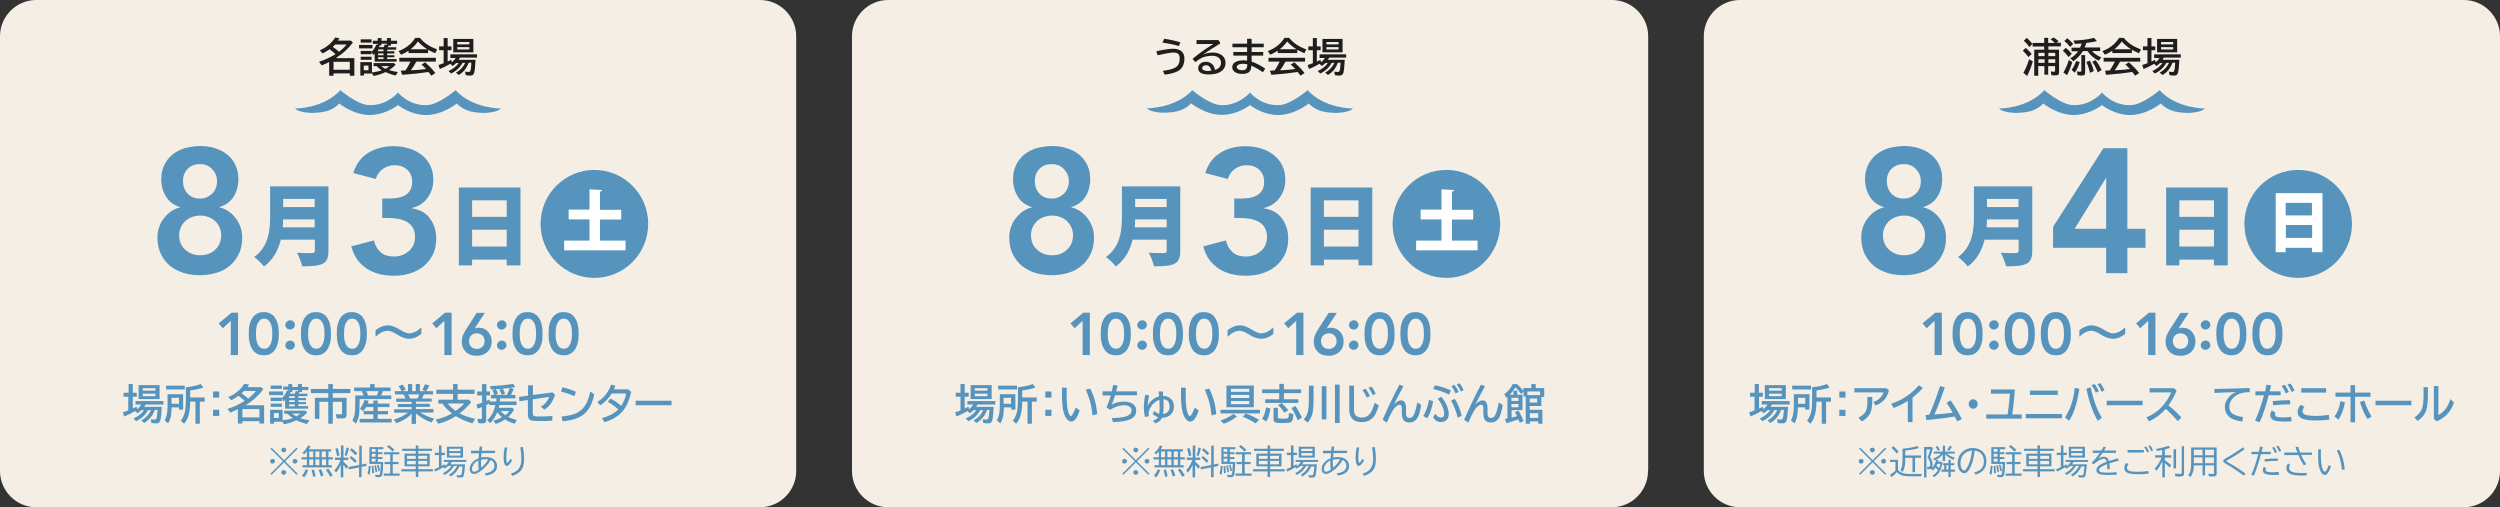 <?xml version="1.0" encoding="utf-8"?>
<!-- Generator: Adobe Illustrator 26.4.1, SVG Export Plug-In . SVG Version: 6.00 Build 0)  -->
<svg version="1.1" id="レイヤー_1" xmlns="http://www.w3.org/2000/svg" xmlns:xlink="http://www.w3.org/1999/xlink" x="0px"
	 y="0px" width="1380px" height="280px" viewBox="0 0 1380 280" style="enable-background:new 0 0 1380 280;" xml:space="preserve">
<rect x="0" y="0" width="1380" height="280" fill="#333333" stroke="none"/>
<style type="text/css">
	.st0{fill:#F5EEE4;}
	.st1{fill:#5694BE;}
	.st2{fill:#1E1E1E;}
	.st3{fill:#FFFFFF;}
</style>
<g>
	<g>
		<path class="st0" d="M439.5,260c0,11-9,20-20,20H20c-11,0-20-9-20-20V20C0,9,9,0,20,0h399.5c11,0,20,9,20,20V260z"/>
	</g>
	<path class="st1" d="M219.7,58c0,0,6.7,5.5,15.6,5.5c9,0,16.9-6.4,16.9-6.4s2.9,3.8,9.5,4.8c11.4,1.6,14.9-2,14.9-2
		s-15.6,0.2-25.1-10.1c0,0-9,7.7-15.4,8.2c-10.1,0.7-16.4-6.9-16.4-6.9s-6.4,7.6-16.4,6.9c-6.5-0.5-15.4-8.2-15.4-8.2
		c-9.5,10.3-25.1,10.1-25.1,10.1s3.5,3.6,14.9,2c6.6-0.9,9.5-4.8,9.5-4.8s7.9,6.4,16.9,6.4C213.1,63.4,219.7,58,219.7,58"/>
	<g>
		<path class="st2" d="M185.7,32.1h9.9v9.7h-2.5v-1.3h-9v1.3h-2.4v-7.5l-0.3,0.1c-1.3,0.6-2.6,1.2-3.8,1.7l-1.5-2
			c3.1-1,6.2-2.4,9.1-4.2c-1.2-1.1-2.3-2-3.3-2.7c-1.3,0.9-2.5,1.7-3.8,2.3l-1.6-1.7c3.8-1.7,6.6-4,8.5-7.1l2.4,0.4
			c-0.4,0.6-0.7,1-0.9,1.3h7.1l1.2,1.1c-2.7,3.5-5.8,6.3-9.1,8.3L185.7,32.1z M187.2,28.6c1.6-1.3,3-2.6,4.1-4h-6.3
			c-0.4,0.4-0.8,0.8-1.3,1.3C184.9,26.7,186.1,27.6,187.2,28.6z M184.1,34.1v4.4h9v-4.4H184.1z"/>
		<path class="st2" d="M198.2,24.8h7.4v1.9h-7.4V24.8z M205.3,34.4V40c1.9-0.2,3.7-0.6,5.4-1.2c-1.1-0.7-2.1-1.5-2.8-2.3h-1.7v-1.7
			h11.2l1,0.9c-1.1,1.2-2.3,2.2-3.6,3c1.3,0.4,2.9,0.8,4.8,1.1l-1.2,1.9c-1.9-0.4-3.8-1.1-5.6-1.9c-2.1,1-4.3,1.7-6.6,2.1l-0.8-1.3
			h-4.5v1.1h-2v-7.4H205.3z M199.1,21.7h6v1.8h-6V21.7z M199.1,28.1h6v1.8h-6V28.1z M199.1,31.3h6V33h-6V31.3z M200.8,36.2v2.6h2.6
			v-2.6H200.8z M213.7,27.3v1h4v1.2h-4v1h4v1.1h-4v1h5.2V34h-12.1v-4.5c-0.3,0.3-0.6,0.6-0.8,0.9l-0.9-1.8c1.2-1.1,2.1-2.5,2.6-4
			l0.8,0.2v-0.6h-2.7v-1.7h2.7v-1.5h2.1v1.5h3v-1.5h2.2v1.5h3.4v1.7h-3.4v1h-1.3c-0.2,0.3-0.3,0.6-0.5,0.9h4.7v1.3H213.7z
			 M211.7,27.3h-3v1h3V27.3z M211.7,29.5h-3v1h3V29.5z M211.7,31.6h-3v1h3V31.6z M209.2,26h2.6c0.2-0.4,0.4-0.9,0.6-1.4l1.1,0.2
			v-0.7h-3v1h-1C209.4,25.5,209.3,25.7,209.2,26z M210.4,36.5c0.7,0.5,1.4,1,2.3,1.5c0.8-0.4,1.6-0.9,2.3-1.5H210.4z"/>
		<path class="st2" d="M236.3,27.5v1.8h-10.8v-1.3c-1.2,0.8-2.6,1.6-4.1,2.2l-1.4-2c4.1-1.5,7.2-4,9.2-7.3h2.6
			c1.6,2,3.5,3.5,5.7,4.7c1,0.5,2.3,1.1,3.8,1.7l-1.1,2.1C238.7,28.7,237.4,28.1,236.3,27.5z M229.8,34c-0.9,1.7-1.9,3.3-3,4.8
			l0.3,0c3-0.1,5.7-0.4,8.1-0.7c-0.8-0.8-1.6-1.7-2.5-2.5l2-1.2c2,1.8,3.9,3.7,5.6,5.9l-2.2,1.5c-0.6-0.8-1.1-1.5-1.6-2.1l-0.4,0.1
			c-3.8,0.6-8.5,1.1-14.1,1.5l-0.8-2.3c0.6,0,1.1,0,1.6-0.1l1,0c1-1.5,2-3.2,2.8-4.9h-6.2v-2.1h20.2V34H229.8z M235.9,27.2
			c-1.9-1.1-3.6-2.6-5.2-4.3c-1.2,1.7-2.6,3.2-4.1,4.3H235.9z"/>
		<path class="st2" d="M258.7,34.7c-0.5,1.3-1.1,2.4-1.8,3.4c-0.9,1.3-2.2,2.4-3.7,3.3l-1.5-1.3c2.3-1.3,4-3.1,5.1-5.4h-1.5
			c-1.4,2.6-3.5,4.5-6.3,5.9l-1.4-1.4c2.5-1.1,4.3-2.6,5.6-4.4h-1.4c-0.6,0.7-1.3,1.2-2,1.6l-1.2-1.2c-1.8,1.1-3.7,2-5.8,2.9
			l-0.8-2.2c0.9-0.3,1.9-0.6,2.9-1v-7.2h-2.5v-2.1h2.5v-4.6h2.2v4.6h2.1v2.1h-2.1v6.3c0.5-0.3,1.2-0.6,2-1l0.3,1.4
			c0.9-0.7,1.6-1.5,2.2-2.4h-3V30h14.7v1.8h-9.4c-0.2,0.4-0.4,0.8-0.7,1.2h9.3c-0.2,3.7-0.4,6.1-0.8,7.3c-0.2,0.6-0.5,1-1,1.2
			c-0.3,0.2-0.8,0.2-1.4,0.2c-0.7,0-1.5-0.1-2.2-0.2l-0.4-2c0.7,0.2,1.3,0.2,2,0.2c0.5,0,0.8-0.2,0.9-0.5c0.3-0.6,0.5-2.2,0.6-4.6
			H258.7z M261.3,21.5v7.4h-11.1v-7.4H261.3z M252.4,23.2v1.3h6.7v-1.3H252.4z M252.4,26v1.3h6.7V26H252.4z"/>
	</g>
	<g>
		<g>
			<path class="st1" d="M110.5,80.6c2.9,0,5.7,0.4,8.2,1.2c2.6,0.8,4.8,2,6.7,3.5c1.9,1.5,3.4,3.4,4.5,5.7c1.1,2.2,1.7,4.8,1.7,7.8
				c0,3.7-0.9,7-2.6,9.7c-1.7,2.8-4.3,4.7-7.8,5.8v0.2c1.6,0.3,3.2,1,4.7,2c1.5,1,2.9,2.2,4,3.7c1.2,1.5,2.1,3.1,2.8,5
				c0.7,1.9,1,3.9,1,6c0,3.4-0.6,6.5-1.9,9c-1.2,2.6-2.9,4.7-5,6.5c-2.1,1.8-4.5,3.1-7.4,3.9c-2.9,0.9-5.9,1.3-9.1,1.3
				c-3.2,0-6.3-0.4-9.1-1.3c-2.8-0.9-5.3-2.2-7.4-3.9c-2.1-1.8-3.7-3.9-5-6.5c-1.2-2.6-1.9-5.6-1.9-9c0-2.1,0.3-4.2,1-6
				c0.7-1.9,1.6-3.6,2.8-5c1.2-1.5,2.5-2.7,4-3.7c1.5-1,3.1-1.7,4.7-2v-0.2c-3.5-1-6.1-3-7.8-5.8c-1.7-2.8-2.6-6-2.6-9.7
				c0-2.9,0.6-5.5,1.7-7.8c1.1-2.2,2.6-4.1,4.5-5.7c1.9-1.5,4.2-2.7,6.7-3.5C104.8,81.1,107.5,80.6,110.5,80.6z M110.5,119
				c-1.6,0-3.1,0.3-4.5,0.8c-1.4,0.5-2.7,1.3-3.7,2.2c-1,1-1.9,2.1-2.5,3.5c-0.6,1.3-0.9,2.8-0.9,4.3c0,3.3,1.1,6,3.3,8
				c2.2,2,4.9,3.1,8.3,3.1c3.4,0,6.2-1,8.3-3.1c2.2-2,3.3-4.7,3.3-8c0-1.6-0.3-3-0.9-4.3c-0.6-1.3-1.4-2.5-2.5-3.5
				c-1-1-2.3-1.7-3.7-2.2C113.5,119.2,112,119,110.5,119z M110.5,90.6c-3,0-5.3,0.9-7,2.7c-1.7,1.8-2.5,4-2.5,6.6
				c0,2.7,0.8,5,2.5,6.9c1.7,1.9,4,2.8,6.9,2.8c1.3,0,2.5-0.2,3.7-0.7c1.1-0.5,2.1-1.2,3-2c0.9-0.9,1.6-1.9,2-3.1
				c0.5-1.2,0.7-2.4,0.7-3.8c0-2.6-0.9-4.8-2.7-6.6C115.4,91.5,113.2,90.6,110.5,90.6z"/>
			<path class="st1" d="M181.3,102.9v35.6c0,7.3-3.2,8.5-14.5,8.5c-0.4-2.1-1.8-5.6-2.9-7.5c2.2,0.2,5,0.2,6.8,0.2
				c2.6,0,3.1,0,3.1-1.4v-6h-18.8c-1.4,5.6-4.1,11.1-9.3,14.8c-1.1-1.5-3.8-4.2-5.4-5.2c8.1-5.9,8.8-15,8.8-22.3v-16.7H181.3z
				 M156.3,121.1c0,1.4-0.1,2.9-0.2,4.4h17.6v-4.4H156.3z M173.7,109.8h-17.4v4.5h17.4V109.8z"/>
			<path class="st1" d="M211,109.6h3c1.7,0,3.3-0.1,4.9-0.3c1.6-0.2,3-0.6,4.3-1.3c1.3-0.6,2.3-1.6,3.1-2.8c0.8-1.2,1.2-2.9,1.2-5
				c0-2.7-0.9-4.8-2.7-6.5c-1.8-1.7-4.2-2.5-7.1-2.5c-2.3,0-4.4,0.7-6.3,2c-1.9,1.3-3.2,3.2-4,5.6L195,95.5c0.8-2.5,1.9-4.7,3.3-6.6
				c1.4-1.9,3.1-3.4,5.1-4.6c1.9-1.2,4.1-2.1,6.4-2.7c2.3-0.6,4.8-0.9,7.3-0.9c3,0,5.8,0.4,8.5,1.2c2.7,0.8,5,1.9,7,3.5
				c2,1.5,3.6,3.4,4.8,5.8c1.2,2.3,1.8,5,1.8,8c0,3.7-1,7-3.1,9.9c-2.1,2.9-5,4.8-8.7,5.7v0.2c4.4,0.7,7.8,2.5,10,5.7
				c2.3,3.1,3.4,6.8,3.4,11.1c0,3.3-0.6,6.2-1.9,8.8c-1.3,2.5-3,4.7-5.1,6.4c-2.1,1.7-4.6,3-7.4,3.9c-2.8,0.9-5.8,1.3-8.8,1.3
				c-2.9,0-5.6-0.3-8.1-0.9c-2.5-0.6-4.8-1.6-6.9-2.9c-2-1.3-3.8-3-5.3-5c-1.5-2-2.6-4.5-3.4-7.4l12.5-3.3c0.7,2.9,2,5.1,3.8,6.6
				c1.8,1.6,4.3,2.3,7.4,2.3c1.6,0,3-0.3,4.4-0.8c1.4-0.5,2.6-1.3,3.7-2.2c1.1-0.9,1.9-2.1,2.5-3.4c0.6-1.3,0.9-2.8,0.9-4.4
				c0-2.2-0.5-4-1.4-5.4c-0.9-1.4-2.1-2.5-3.6-3.2c-1.5-0.7-3.1-1.2-4.9-1.5c-1.8-0.3-3.6-0.4-5.4-0.4H211V109.6z"/>
			<path class="st1" d="M253.3,103.5h34v43h-7.6v-3.2h-19.1v3.2h-7.3V103.5z M279.7,110.6h-19.1v9.1h19.1V110.6z M260.6,136.1h19.1
				v-9.3h-19.1V136.1z"/>
		</g>
		<g>
			<ellipse class="st1" cx="328.1" cy="123.6" rx="29.7" ry="29.8"/>
			<g>
				<path class="st3" d="M331.2,132.8h14.1v5.4h-33.9v-5.4h14v-11.7h-11.5v-5.4h11.5v-11.2l7,0.4c0,0.4-0.4,0.7-1.2,0.9v10h11.7v5.4
					h-11.7V132.8z"/>
			</g>
		</g>
	</g>
	<g>
		<path class="st1" d="M127.4,177.1l-4.4,4.1l-2.3-2.7l7.1-5.9h3.6v23.4h-4V177.1z"/>
		<path class="st1" d="M137.3,184.2c0-1.8,0.1-3.4,0.4-4.7c0.3-1.3,0.7-2.4,1.2-3.3c0.5-0.9,1-1.6,1.6-2.1c0.6-0.5,1.2-0.9,1.8-1.2
			c0.6-0.3,1.2-0.5,1.8-0.5s1.1-0.1,1.5-0.1c0.4,0,1,0,1.5,0.1c0.6,0.1,1.2,0.3,1.8,0.5c0.6,0.3,1.2,0.7,1.8,1.2
			c0.6,0.5,1.1,1.3,1.6,2.1c0.5,0.9,0.9,2,1.2,3.3c0.3,1.3,0.4,2.9,0.4,4.7c0,1.8-0.1,3.4-0.4,4.7s-0.7,2.4-1.2,3.3
			c-0.5,0.9-1,1.6-1.6,2.1c-0.6,0.5-1.2,0.9-1.8,1.2s-1.2,0.5-1.8,0.5c-0.6,0.1-1.1,0.1-1.5,0.1c-0.4,0-1,0-1.5-0.1
			s-1.2-0.3-1.8-0.5c-0.6-0.3-1.2-0.7-1.8-1.2c-0.6-0.5-1.1-1.3-1.6-2.1c-0.5-0.9-0.9-2-1.2-3.3S137.3,186.1,137.3,184.2z
			 M141.3,184.2c0,0.7,0,1.6,0.1,2.5c0.1,1,0.3,1.9,0.6,2.7c0.3,0.9,0.8,1.6,1.4,2.2c0.6,0.6,1.4,0.9,2.4,0.9c1,0,1.8-0.3,2.4-0.9
			c0.6-0.6,1-1.3,1.4-2.2c0.3-0.9,0.5-1.8,0.6-2.7c0.1-1,0.1-1.8,0.1-2.5c0-0.7,0-1.6-0.1-2.5c-0.1-1-0.3-1.9-0.6-2.7
			c-0.3-0.9-0.8-1.6-1.4-2.2c-0.6-0.6-1.4-0.9-2.4-0.9c-1,0-1.8,0.3-2.4,0.9c-0.6,0.6-1,1.3-1.4,2.2c-0.3,0.9-0.5,1.8-0.6,2.7
			C141.3,182.7,141.3,183.5,141.3,184.2z"/>
		<path class="st1" d="M157.5,179.4c0-0.7,0.3-1.3,0.8-1.8c0.5-0.5,1.1-0.8,1.9-0.8c0.7,0,1.3,0.2,1.8,0.7c0.5,0.5,0.8,1.1,0.8,1.8
			c0,0.7-0.3,1.3-0.8,1.8c-0.5,0.5-1.1,0.8-1.9,0.8c-0.4,0-0.7-0.1-1-0.2c-0.3-0.1-0.6-0.3-0.8-0.5c-0.2-0.2-0.4-0.5-0.6-0.8
			C157.6,180.1,157.5,179.8,157.5,179.4z M157.5,190.6c0-0.7,0.3-1.3,0.8-1.8c0.5-0.5,1.1-0.8,1.9-0.8c0.7,0,1.3,0.2,1.8,0.7
			c0.5,0.5,0.8,1.1,0.8,1.8s-0.3,1.3-0.8,1.8c-0.5,0.5-1.1,0.8-1.9,0.8c-0.4,0-0.7-0.1-1-0.2c-0.3-0.1-0.6-0.3-0.8-0.5
			c-0.2-0.2-0.4-0.5-0.6-0.8C157.6,191.3,157.5,191,157.5,190.6z"/>
		<path class="st1" d="M166.1,184.2c0-1.8,0.1-3.4,0.4-4.7c0.3-1.3,0.7-2.4,1.2-3.3c0.5-0.9,1-1.6,1.6-2.1c0.6-0.5,1.2-0.9,1.8-1.2
			c0.6-0.3,1.2-0.5,1.8-0.5s1.1-0.1,1.5-0.1c0.4,0,1,0,1.5,0.1c0.6,0.1,1.2,0.3,1.8,0.5c0.6,0.3,1.2,0.7,1.8,1.2
			c0.6,0.5,1.1,1.3,1.6,2.1c0.5,0.9,0.9,2,1.2,3.3c0.3,1.3,0.4,2.9,0.4,4.7c0,1.8-0.1,3.4-0.4,4.7s-0.7,2.4-1.2,3.3
			c-0.5,0.9-1,1.6-1.6,2.1c-0.6,0.5-1.2,0.9-1.8,1.2s-1.2,0.5-1.8,0.5c-0.6,0.1-1.1,0.1-1.5,0.1c-0.4,0-1,0-1.5-0.1
			s-1.2-0.3-1.8-0.5c-0.6-0.3-1.2-0.7-1.8-1.2c-0.6-0.5-1.1-1.3-1.6-2.1c-0.5-0.9-0.9-2-1.2-3.3S166.1,186.1,166.1,184.2z
			 M170.1,184.2c0,0.7,0,1.6,0.1,2.5c0.1,1,0.3,1.9,0.6,2.7c0.3,0.9,0.8,1.6,1.4,2.2c0.6,0.6,1.4,0.9,2.4,0.9c1,0,1.8-0.3,2.4-0.9
			c0.6-0.6,1-1.3,1.4-2.2c0.3-0.9,0.5-1.8,0.6-2.7c0.1-1,0.1-1.8,0.1-2.5c0-0.7,0-1.6-0.1-2.5c-0.1-1-0.3-1.9-0.6-2.7
			c-0.3-0.9-0.8-1.6-1.4-2.2c-0.6-0.6-1.4-0.9-2.4-0.9c-1,0-1.8,0.3-2.4,0.9c-0.6,0.6-1,1.3-1.4,2.2c-0.3,0.9-0.5,1.8-0.6,2.7
			C170.1,182.7,170.1,183.5,170.1,184.2z"/>
		<path class="st1" d="M185.9,184.2c0-1.8,0.1-3.4,0.4-4.7c0.3-1.3,0.7-2.4,1.2-3.3c0.5-0.9,1-1.6,1.6-2.1s1.2-0.9,1.8-1.2
			c0.6-0.3,1.2-0.5,1.8-0.5s1.1-0.1,1.5-0.1c0.4,0,1,0,1.5,0.1c0.6,0.1,1.2,0.3,1.8,0.5c0.6,0.3,1.2,0.7,1.8,1.2
			c0.6,0.5,1.1,1.3,1.6,2.1c0.5,0.9,0.9,2,1.2,3.3c0.3,1.3,0.4,2.9,0.4,4.7c0,1.8-0.1,3.4-0.4,4.7c-0.3,1.3-0.7,2.4-1.2,3.3
			c-0.5,0.9-1,1.6-1.6,2.1c-0.6,0.5-1.2,0.9-1.8,1.2c-0.6,0.3-1.2,0.5-1.8,0.5c-0.6,0.1-1.1,0.1-1.5,0.1c-0.4,0-1,0-1.5-0.1
			s-1.2-0.3-1.8-0.5c-0.6-0.3-1.2-0.7-1.8-1.2c-0.6-0.5-1.1-1.3-1.6-2.1c-0.5-0.9-0.9-2-1.2-3.3
			C186.1,187.7,185.9,186.1,185.9,184.2z M189.9,184.2c0,0.7,0,1.6,0.1,2.5c0.1,1,0.3,1.9,0.6,2.7c0.3,0.9,0.8,1.6,1.4,2.2
			c0.6,0.6,1.4,0.9,2.4,0.9c1,0,1.8-0.3,2.4-0.9c0.6-0.6,1-1.3,1.4-2.2c0.3-0.9,0.5-1.8,0.6-2.7c0.1-1,0.1-1.8,0.1-2.5
			c0-0.7,0-1.6-0.1-2.5c-0.1-1-0.3-1.9-0.6-2.7c-0.3-0.9-0.8-1.6-1.4-2.2c-0.6-0.6-1.4-0.9-2.4-0.9c-1,0-1.8,0.3-2.4,0.9
			c-0.6,0.6-1,1.3-1.4,2.2c-0.3,0.9-0.5,1.8-0.6,2.7C190,182.7,189.9,183.5,189.9,184.2z"/>
		<path class="st1" d="M207.3,182.3c2.2-1.8,4.5-2.7,6.9-2.7c1.8,0,4.1,0.8,6.8,2.5c2,1.3,3.7,1.9,4.8,1.9c2.2,0,4.5-1.1,6.8-3.3
			v3.6c-2.2,1.8-4.5,2.7-6.9,2.7c-1.8,0-4.1-0.8-6.8-2.5c-2.1-1.3-3.7-1.9-4.8-1.9c-2.3,0-4.5,1.1-6.8,3.3V182.3z"/>
		<path class="st1" d="M245.3,177.1l-4.4,4.1l-2.3-2.7l7.1-5.9h3.6v23.4h-4V177.1z"/>
		<path class="st1" d="M267.7,172.6l-5.6,8.6l0.1,0.1c0.2-0.1,0.6-0.2,1-0.3c0.4-0.1,0.8-0.1,1.2-0.1c1,0,2,0.2,2.8,0.6
			c0.9,0.4,1.6,0.9,2.2,1.6s1.1,1.5,1.5,2.4s0.5,1.9,0.5,2.9c0,1.2-0.2,2.3-0.6,3.3c-0.4,1-1,1.8-1.7,2.5c-0.7,0.7-1.6,1.2-2.6,1.6
			c-1,0.4-2.1,0.6-3.3,0.6c-1.2,0-2.4-0.2-3.4-0.5c-1-0.4-1.9-0.9-2.6-1.6c-0.7-0.7-1.3-1.5-1.7-2.5c-0.4-1-0.6-2.1-0.6-3.3
			c0-1.2,0.2-2.3,0.6-3.3c0.4-1,0.9-2,1.6-3.1l6-9.4H267.7z M258.9,188.3c0,0.6,0.1,1.1,0.3,1.7c0.2,0.5,0.5,1,0.9,1.4
			c0.4,0.4,0.8,0.7,1.4,0.9c0.5,0.2,1.1,0.3,1.7,0.3c0.6,0,1.1-0.1,1.7-0.3c0.5-0.2,1-0.5,1.4-0.9c0.4-0.4,0.7-0.8,0.9-1.4
			c0.2-0.5,0.3-1.1,0.3-1.7c0-0.6-0.1-1.1-0.3-1.7c-0.2-0.5-0.5-1-0.9-1.4c-0.4-0.4-0.8-0.7-1.4-0.9c-0.5-0.2-1.1-0.3-1.7-0.3
			c-0.6,0-1.1,0.1-1.7,0.3c-0.5,0.2-1,0.5-1.4,0.9c-0.4,0.4-0.7,0.8-0.9,1.4C259,187.2,258.9,187.7,258.9,188.3z"/>
		<path class="st1" d="M274.3,179.4c0-0.7,0.3-1.3,0.8-1.8c0.5-0.5,1.1-0.8,1.9-0.8c0.7,0,1.3,0.2,1.8,0.7c0.5,0.5,0.8,1.1,0.8,1.8
			c0,0.7-0.3,1.3-0.8,1.8c-0.5,0.5-1.1,0.8-1.9,0.8c-0.4,0-0.7-0.1-1-0.2c-0.3-0.1-0.6-0.3-0.8-0.5c-0.2-0.2-0.4-0.5-0.6-0.8
			C274.4,180.1,274.3,179.8,274.3,179.4z M274.3,190.6c0-0.7,0.3-1.3,0.8-1.8c0.5-0.5,1.1-0.8,1.9-0.8c0.7,0,1.3,0.2,1.8,0.7
			c0.5,0.5,0.8,1.1,0.8,1.8s-0.3,1.3-0.8,1.8c-0.5,0.5-1.1,0.8-1.9,0.8c-0.4,0-0.7-0.1-1-0.2c-0.3-0.1-0.6-0.3-0.8-0.5
			c-0.2-0.2-0.4-0.5-0.6-0.8C274.4,191.3,274.3,191,274.3,190.6z"/>
		<path class="st1" d="M282.9,184.2c0-1.8,0.1-3.4,0.4-4.7c0.3-1.3,0.7-2.4,1.2-3.3c0.5-0.9,1-1.6,1.6-2.1s1.2-0.9,1.8-1.2
			c0.6-0.3,1.2-0.5,1.8-0.5s1.1-0.1,1.5-0.1c0.4,0,1,0,1.5,0.1c0.6,0.1,1.2,0.3,1.8,0.5c0.6,0.3,1.2,0.7,1.8,1.2
			c0.6,0.5,1.1,1.3,1.6,2.1c0.5,0.9,0.9,2,1.2,3.3c0.3,1.3,0.4,2.9,0.4,4.7c0,1.8-0.1,3.4-0.4,4.7c-0.3,1.3-0.7,2.4-1.2,3.3
			c-0.5,0.9-1,1.6-1.6,2.1c-0.6,0.5-1.2,0.9-1.8,1.2c-0.6,0.3-1.2,0.5-1.8,0.5c-0.6,0.1-1.1,0.1-1.5,0.1c-0.4,0-1,0-1.5-0.1
			s-1.2-0.3-1.8-0.5c-0.6-0.3-1.2-0.7-1.8-1.2c-0.6-0.5-1.1-1.3-1.6-2.1c-0.5-0.9-0.9-2-1.2-3.3S282.9,186.1,282.9,184.2z
			 M286.9,184.2c0,0.7,0,1.6,0.1,2.5c0.1,1,0.3,1.9,0.6,2.7c0.3,0.9,0.8,1.6,1.4,2.2c0.6,0.6,1.4,0.9,2.4,0.9c1,0,1.8-0.3,2.4-0.9
			c0.6-0.6,1-1.3,1.4-2.2c0.3-0.9,0.5-1.8,0.6-2.7c0.1-1,0.1-1.8,0.1-2.5c0-0.7,0-1.6-0.1-2.5c-0.1-1-0.3-1.9-0.6-2.7
			c-0.3-0.9-0.8-1.6-1.4-2.2c-0.6-0.6-1.4-0.9-2.4-0.9c-1,0-1.8,0.3-2.4,0.9c-0.6,0.6-1,1.3-1.4,2.2c-0.3,0.9-0.5,1.8-0.6,2.7
			C286.9,182.7,286.9,183.5,286.9,184.2z"/>
		<path class="st1" d="M302.8,184.2c0-1.8,0.1-3.4,0.4-4.7c0.3-1.3,0.7-2.4,1.2-3.3c0.5-0.9,1-1.6,1.6-2.1s1.2-0.9,1.8-1.2
			c0.6-0.3,1.2-0.5,1.8-0.5s1.1-0.1,1.5-0.1c0.4,0,1,0,1.5,0.1c0.6,0.1,1.2,0.3,1.8,0.5c0.6,0.3,1.2,0.7,1.8,1.2
			c0.6,0.5,1.1,1.3,1.6,2.1c0.5,0.9,0.9,2,1.2,3.3c0.3,1.3,0.4,2.9,0.4,4.7c0,1.8-0.1,3.4-0.4,4.7c-0.3,1.3-0.7,2.4-1.2,3.3
			c-0.5,0.9-1,1.6-1.6,2.1c-0.6,0.5-1.2,0.9-1.8,1.2s-1.2,0.5-1.8,0.5c-0.6,0.1-1.1,0.1-1.5,0.1c-0.4,0-1,0-1.5-0.1
			s-1.2-0.3-1.8-0.5c-0.6-0.3-1.2-0.7-1.8-1.2c-0.6-0.5-1.1-1.3-1.6-2.1c-0.5-0.9-0.9-2-1.2-3.3S302.8,186.1,302.8,184.2z
			 M306.7,184.2c0,0.7,0,1.6,0.1,2.5c0.1,1,0.3,1.9,0.6,2.7c0.3,0.9,0.8,1.6,1.4,2.2c0.6,0.6,1.4,0.9,2.4,0.9c1,0,1.8-0.3,2.4-0.9
			c0.6-0.6,1-1.3,1.4-2.2c0.3-0.9,0.5-1.8,0.6-2.7c0.1-1,0.1-1.8,0.1-2.5c0-0.7,0-1.6-0.1-2.5c-0.1-1-0.3-1.9-0.6-2.7
			c-0.3-0.9-0.8-1.6-1.4-2.2c-0.6-0.6-1.4-0.9-2.4-0.9c-1,0-1.8,0.3-2.4,0.9c-0.6,0.6-1,1.3-1.4,2.2c-0.3,0.9-0.5,1.8-0.6,2.7
			C306.8,182.7,306.7,183.5,306.7,184.2z"/>
	</g>
	<g>
		<path class="st1" d="M85.4,226.4c-0.5,1.4-1.1,2.6-1.9,3.6c-1,1.3-2.3,2.5-3.9,3.5l-1.6-1.4c2.4-1.3,4.2-3.2,5.3-5.7h-1.6
			c-1.4,2.7-3.6,4.7-6.6,6.1l-1.4-1.5c2.6-1.2,4.5-2.7,5.8-4.6h-1.5c-0.7,0.7-1.4,1.3-2.1,1.7l-1.3-1.2c-1.8,1.1-3.8,2.1-6,3
			l-0.8-2.3c0.9-0.3,2-0.6,3-1.1V219h-2.6v-2.2H71V212h2.3v4.8h2.2v2.2h-2.2v6.5c0.6-0.3,1.3-0.6,2.1-1l0.3,1.4
			c0.9-0.7,1.7-1.6,2.3-2.6h-3.2v-1.9h15.4v1.9h-9.8c-0.2,0.4-0.5,0.8-0.8,1.3h9.7c-0.2,3.9-0.4,6.4-0.9,7.7c-0.2,0.6-0.5,1-1,1.2
			c-0.3,0.2-0.8,0.2-1.5,0.2c-0.8,0-1.5-0.1-2.3-0.2l-0.4-2.1c0.7,0.2,1.4,0.2,2.1,0.2c0.5,0,0.8-0.2,1-0.5c0.3-0.7,0.5-2.3,0.7-4.8
			H85.4z M88.1,212.6v7.7H76.5v-7.7H88.1z M78.8,214.3v1.3h7v-1.3H78.8z M78.8,217.3v1.4h7v-1.4H78.8z"/>
		<path class="st1" d="M101.1,217.6v8.5h-2.3v-1.2h-4.1c0,1.7-0.1,3.2-0.3,4.5c-0.3,1.6-0.8,3-1.6,4.3l-1.9-1.6
			c0.7-1.4,1.2-2.9,1.4-4.7c0.1-1,0.2-2.2,0.2-3.6v-6.2H101.1z M91.7,212.9H102v2.1H91.7V212.9z M98.8,219.6h-4.1v3.3h4.1V219.6z
			 M105,221.6c0,2.2-0.2,4.1-0.5,5.8c-0.3,1.7-0.8,3.2-1.5,4.5c-0.3,0.6-0.8,1.3-1.4,2l-1.8-1.7c1.3-1.6,2.1-3.7,2.5-6.1
			c0.2-1.5,0.3-3.4,0.3-5.6v-6.7l0.5-0.1c3-0.3,5.5-0.9,7.7-1.7l1.5,1.9c-2.3,0.8-4.8,1.3-7.3,1.6v3.9h8v2.3h-2.7v12.2h-2.4v-12.2
			H105z"/>
		<path class="st1" d="M117.6,216.1h3.4v3.4h-3.4V216.1z M117.6,226.2h3.4v3.4h-3.4V226.2z"/>
		<path class="st1" d="M135.4,223.7h10.4v10.1h-2.6v-1.3h-9.4v1.3h-2.5v-7.9l-0.3,0.1c-1.4,0.7-2.7,1.3-3.9,1.8l-1.5-2.1
			c3.3-1,6.5-2.5,9.5-4.4c-1.3-1.2-2.4-2.1-3.5-2.8c-1.3,1-2.7,1.8-4,2.4l-1.6-1.7c4-1.7,6.9-4.2,8.9-7.4l2.6,0.5
			c-0.4,0.6-0.7,1.1-0.9,1.4h7.5l1.3,1.1c-2.8,3.7-6,6.6-9.5,8.7L135.4,223.7z M137,220c1.7-1.3,3.1-2.7,4.3-4.2h-6.6
			c-0.4,0.4-0.8,0.9-1.4,1.3C134.6,218,135.8,219,137,220z M133.8,225.8v4.6h9.4v-4.6H133.8z"/>
		<path class="st1" d="M148.5,216.1h7.8v2h-7.8V216.1z M156,226.1v5.9c2-0.2,3.9-0.6,5.7-1.2c-1.2-0.7-2.1-1.5-3-2.4h-1.8v-1.7h11.7
			l1,1c-1.1,1.2-2.4,2.3-3.8,3.2c1.3,0.4,3,0.8,5,1.1l-1.3,2c-2-0.4-4-1.1-5.9-2c-2.2,1-4.5,1.8-6.9,2.2l-0.8-1.4h-4.7v1.1h-2.1
			v-7.7H156z M149.4,212.8h6.2v1.9h-6.2V212.8z M149.4,219.5h6.2v1.9h-6.2V219.5z M149.4,222.8h6.2v1.8h-6.2V222.8z M151.2,228v2.7
			h2.7V228H151.2z M164.7,218.7v1h4.2v1.2h-4.2v1h4.2v1.2h-4.2v1.1h5.4v1.4h-12.7v-4.8c-0.3,0.3-0.6,0.6-0.9,0.9l-0.9-1.9
			c1.2-1.2,2.2-2.6,2.7-4.2l0.8,0.2v-0.7h-2.8v-1.7h2.8V212h2.2v1.6h3.1V212h2.3v1.6h3.5v1.7h-3.5v1.1h-1.4
			c-0.2,0.3-0.3,0.6-0.5,0.9h4.9v1.4H164.7z M162.7,218.7h-3.1v1h3.1V218.7z M162.7,220.9h-3.1v1h3.1V220.9z M162.7,223.2h-3.1v1.1
			h3.1V223.2z M160,217.3h2.7c0.2-0.4,0.4-0.9,0.6-1.5l1.2,0.2v-0.7h-3.1v1.1h-1C160.2,216.7,160.1,217,160,217.3z M161.2,228.3
			c0.7,0.6,1.5,1.1,2.4,1.5c0.9-0.5,1.7-1,2.4-1.5H161.2z"/>
		<path class="st1" d="M183.7,214.7h9.7v2.3h-9.7v2.6h7.6v9.4c0,0.7-0.2,1.2-0.5,1.5c-0.4,0.3-1,0.5-1.9,0.5c-1.1,0-2.1,0-3.1-0.1
			l-0.4-2.3c1.2,0.1,2.1,0.2,2.6,0.2c0.4,0,0.6-0.1,0.7-0.2c0.1-0.1,0.1-0.3,0.1-0.5v-6.3h-5.1v12.1h-2.5v-12.1h-4.9v9.4h-2.5v-11.6
			h7.4v-2.6h-9.6v-2.3h9.6V212h2.5V214.7z"/>
		<path class="st1" d="M206.6,213.9h9v2h-4.2c-0.2,0.7-0.6,1.5-1,2.4h5.6v2h-17.5v2c0,3-0.1,5.2-0.3,6.7c-0.3,1.8-0.9,3.5-1.8,4.9
			l-1.9-1.9c0.7-1.1,1.2-2.6,1.4-4.3c0.1-1.2,0.2-2.9,0.2-5v-4.4h4.6c-0.3-0.8-0.7-1.6-1-2.4h-4.2v-2h8.8V212h2.5V213.9z
			 M202.9,222.8h3.2v-1.7h2.4v1.7h6.5v1.9h-6.5v2.2h5.7v1.8h-5.7v2.5h7.7v2h-17.7v-2h7.6v-2.5h-5.3v-1.8h5.3v-2.2h-4
			c-0.5,0.9-1,1.6-1.7,2.3l-1.7-1.5c1.1-1.2,1.9-2.8,2.5-4.7l2.3,0.4C203.3,221.8,203.1,222.4,202.9,222.8z M202.2,215.9
			c0.3,0.7,0.7,1.5,1,2.4h4.8c0.4-0.9,0.7-1.7,0.9-2.4H202.2z"/>
		<path class="st1" d="M229.6,221.7v1.2h7.7v1.7h-7.7v1.2h9.7v1.9H232c2.1,1.4,4.7,2.5,7.6,3.4l-1.4,2.1c-3.4-1.2-6.2-2.9-8.6-5v5.8
			h-2.4v-5.7c-2.1,2.4-4.9,4.1-8.4,5.3l-1.4-2c3.1-0.9,5.7-2.2,7.8-3.8h-7.6v-1.9h9.6v-1.2h-7.6v-1.7h7.6v-1.2h-8.5V220h5.2
			c-0.4-0.9-0.8-1.6-1.2-2.3H218v-1.8h3.6l0-0.1c-0.5-1-1.1-2-1.6-2.7l2.2-0.8c0.7,0.8,1.3,1.7,1.8,2.8l-1.9,0.8h3.1V212h2.3v3.9h2
			V212h2.3v3.9h3l-1.7-0.7c0.5-0.8,1-1.8,1.5-3.1l2.4,0.7c-0.6,1.3-1.2,2.4-1.8,3.1h3.8v1.8H234c-0.3,0.8-0.7,1.6-1.2,2.3h5.5v1.7
			H229.6z M226.4,220h4c0.4-0.7,0.8-1.5,1.1-2.3h-6.1C225.7,218.3,226,219.1,226.4,220z"/>
		<path class="st1" d="M253.7,228.2c2.4,1.3,5.3,2.3,8.6,3l-1.5,2.5c-3.5-1-6.5-2.4-9.2-4c-3.1,2-6.3,3.4-9.7,4.2l-1.4-2.3
			c3.3-0.7,6.3-1.8,9-3.4c-2.2-1.7-4-3.5-5.3-5.4H242v-2.2h8.1v-3.2h-9.2v-2.3h9.2V212h2.5v3.1h9.4v2.3h-9.4v3.2h6.2l1.3,1.4
			C258,224.5,255.9,226.6,253.7,228.2z M251.5,226.8c2.2-1.5,3.8-2.9,4.8-4.1h-9.2C248.3,224.3,249.8,225.6,251.5,226.8z"/>
		<path class="st1" d="M273.9,221.6c0.1-0.4,0.1-0.9,0.1-1.4l0-0.3h-3v-1.9h1.8c-0.3-1-0.6-1.8-1-2.6l1.9-0.6
			c0.5,0.8,0.9,1.7,1.2,2.7l-1.6,0.5h3.6c-0.3-1.1-0.8-2.1-1.3-2.9l1.9-0.6c0.6,0.9,1,1.8,1.3,2.9l-1.8,0.6h2.8
			c0.7-1.4,1.2-2.8,1.6-4l2.2,0.8c-0.7,1.5-1.2,2.5-1.6,3.2h2.5v1.9h-8.4c0,0.3-0.1,0.9-0.2,1.7h9.2v2h-9.5
			c-0.1,0.4-0.2,0.9-0.3,1.5h7.4l1.1,1c-0.9,1.5-2,2.9-3.3,4.1c1.7,0.7,3.3,1.3,4.7,1.6l-1,2.1c-1.9-0.5-3.7-1.3-5.4-2.4
			c-0.1,0-0.1,0.1-0.2,0.1c-1.6,1.1-3.2,1.9-5,2.4l-1.2-1.8c1.6-0.4,3.1-1,4.7-1.9c-1.1-0.9-1.9-1.8-2.6-2.7c-1.1,2.5-2.4,4.5-3.9,6
			l-1.7-1.6c2.3-2,3.8-4.9,4.5-8.4h-3.3v-0.9c-0.4,0.2-1,0.5-1.7,0.9v8.2c0,0.7-0.2,1.2-0.5,1.5c-0.3,0.3-0.9,0.4-1.6,0.4
			c-0.8,0-1.6-0.1-2.3-0.2l-0.5-2.4c0.9,0.1,1.5,0.2,1.9,0.2c0.3,0,0.4,0,0.5-0.1c0.1-0.1,0.1-0.2,0.1-0.4v-6.1
			c-0.8,0.3-1.6,0.6-2.4,0.9l-0.6-2.3c1.1-0.3,2.1-0.7,3.1-1v-4h-2.7v-2.2h2.7V212h2.4v4.1h2v2.2h-2v3c0.4-0.2,0.9-0.4,1.7-0.8
			l0.1,1.1H273.9z M270.4,213.1c4.7-0.1,9-0.6,12.9-1.2l1.1,1.8c-4.4,0.7-8.8,1.1-13.3,1.3L270.4,213.1z M279,229.2
			c0.9-0.7,1.6-1.5,2.1-2.3h-4.7C277.1,227.8,277.9,228.5,279,229.2z"/>
		<path class="st1" d="M291.6,212.7h2.6v5.3l10.8-1.4l1.4,1.4c-0.8,2.3-1.8,4.2-3,5.6c-0.8,1-1.8,1.8-2.9,2.5l-2-1.6
			c1.3-0.7,2.4-1.7,3.3-2.9c0.6-0.8,1.1-1.7,1.4-2.5l-9.1,1.3v7.7c0,0.9,0.3,1.4,0.9,1.6c0.5,0.2,1.7,0.2,3.5,0.2
			c2.1,0,4.2-0.1,6.4-0.3v2.6c-2,0.2-4.1,0.2-6.3,0.2c-3,0-4.8-0.1-5.6-0.4c-1.1-0.4-1.6-1.5-1.6-3.1v-8.1l-4.7,0.7l-0.2-2.4l5-0.7
			V212.7z"/>
		<path class="st1" d="M317.1,218.7c-2.4-1.1-4.8-1.9-7.4-2.5l0.8-2.4c3,0.7,5.4,1.5,7.4,2.5L317.1,218.7z M310,229.9
			c3.7-0.3,6.5-1,8.5-2c2.3-1.2,4.1-3,5.3-5.5c0.8-1.6,1.5-3.7,2-6.3l2.2,1.6c-0.6,2.8-1.3,5-2.2,6.6c-1.6,3-3.9,5.1-7.1,6.5
			c-2,0.8-4.7,1.4-8.1,1.8L310,229.9z"/>
		<path class="st1" d="M346.8,215l1.6,1.3c-1,4.8-2.7,8.5-5.1,11.1c-1.3,1.5-3,2.7-5,3.8c-1.5,0.8-3,1.4-4.7,1.8l-1.3-2.2
			c3.8-1,6.8-2.6,9-4.8c-1.7-1.6-3.7-3-5.8-4.2l1.5-1.8c2.1,1.1,4,2.4,5.9,4c1.5-2.3,2.4-4.6,2.7-6.8h-7.9c-1.8,2.8-3.9,5-6.4,6.5
			l-1.6-1.8c2.4-1.4,4.3-3.3,5.8-5.7c0.8-1.2,1.4-2.5,1.8-3.9l2.4,0.6c-0.2,0.7-0.5,1.3-0.8,2H346.8z"/>
		<path class="st1" d="M350.9,221.2h19.8v2.5h-19.8V221.2z"/>
		<path class="st1" d="M150.5,253.3c0.2,0,0.5,0.1,0.7,0.2c0.4,0.3,0.6,0.6,0.6,1.1c0,0.3-0.1,0.6-0.4,0.9c-0.3,0.3-0.6,0.4-1,0.4
			c-0.2,0-0.4,0-0.6-0.1c-0.5-0.3-0.7-0.6-0.7-1.2c0-0.4,0.2-0.7,0.5-1C149.9,253.4,150.2,253.3,150.5,253.3z M149.9,247.1l6.9,6.9
			l6.9-6.9l0.6,0.6l-6.9,6.9l6.9,6.9l-0.6,0.6l-6.9-6.9l-6.9,6.9l-0.6-0.6l6.9-6.9l-6.9-6.9L149.9,247.1z M156.7,247.1
			c0.2,0,0.5,0.1,0.7,0.2c0.4,0.3,0.6,0.6,0.6,1.1c0,0.3-0.1,0.6-0.4,0.9c-0.3,0.3-0.6,0.4-1,0.4c-0.2,0-0.4-0.1-0.6-0.2
			c-0.5-0.2-0.7-0.6-0.7-1.2c0-0.4,0.2-0.7,0.5-1C156.1,247.2,156.4,247.1,156.7,247.1z M156.7,259.5c0.2,0,0.5,0.1,0.7,0.2
			c0.4,0.3,0.6,0.6,0.6,1.1c0,0.3-0.1,0.6-0.4,0.9c-0.3,0.3-0.6,0.4-1,0.4c-0.2,0-0.4-0.1-0.6-0.2c-0.5-0.2-0.7-0.6-0.7-1.2
			c0-0.4,0.2-0.7,0.5-1C156.1,259.7,156.4,259.5,156.7,259.5z M162.9,253.3c0.2,0,0.5,0.1,0.7,0.2c0.4,0.3,0.6,0.6,0.6,1.1
			c0,0.3-0.1,0.6-0.4,0.9c-0.3,0.3-0.6,0.4-1,0.4c-0.2,0-0.4,0-0.6-0.1c-0.5-0.3-0.7-0.6-0.7-1.2c0-0.4,0.2-0.7,0.5-1
			C162.3,253.4,162.6,253.3,162.9,253.3z"/>
		<path class="st1" d="M181.3,249.2v3.2h2.5v1.2h-2.5v3.2h1.9v1.2H167v-1.2h2.4v-3.2h-3v-1.2h3v-3.2c-0.5,0.6-1,1.1-1.5,1.6l-1-0.9
			c1.3-1,2.4-2.4,3.1-4l1.4,0.4c-0.3,0.6-0.6,1.1-0.9,1.7h12.3v1.2H181.3z M166.7,262.5c0.9-1,1.6-2.2,2.1-3.5l1.3,0.6
			c-0.6,1.6-1.3,2.9-2.2,3.9L166.7,262.5z M170.7,249.2v3.2h2.2v-3.2H170.7z M172.9,253.6h-2.2v3.2h2.2V253.6z M172.8,263.2
			c-0.2-1.2-0.4-2.5-0.8-3.7l1.3-0.3c0.4,1.2,0.7,2.4,0.9,3.7L172.8,263.2z M174.1,249.2v3.2h2.2v-3.2H174.1z M176.3,253.6h-2.2v3.2
			h2.2V253.6z M177.1,263c-0.3-1.4-0.8-2.6-1.2-3.6l1.3-0.4c0.5,1,1,2.2,1.4,3.5L177.1,263z M177.6,249.2v3.2h2.3v-3.2H177.6z
			 M180,253.6h-2.3v3.2h2.3V253.6z M182.3,263.2c-0.7-1.4-1.5-2.7-2.4-3.9l1.3-0.6c0.9,1.2,1.8,2.4,2.5,3.7L182.3,263.2z"/>
		<path class="st1" d="M188.2,256.4c-0.7,1.6-1.6,3.1-2.7,4.5l-0.9-1.3c1.5-1.7,2.6-3.5,3.4-5.7h-3.1v-1.3h3.3v-6.7h1.4v6.7h2.7v1.3
			h-2.7v1l0.2,0.2c1,0.9,1.8,1.6,2.4,2.4l-0.9,1.3c-0.5-0.7-1.1-1.4-1.8-2.2v6.9h-1.4V256.4z M186.1,251.8c-0.4-1.8-0.7-3.2-1-4.1
			l1.3-0.4c0.4,1.1,0.7,2.4,1,4.1L186.1,251.8z M190.2,251.3c0.5-1.4,0.9-2.9,1.1-4.3l1.3,0.4c-0.3,1.5-0.7,2.9-1.3,4.3L190.2,251.3
			z M199.6,257.7v5.7h-1.4v-5.4l-5.6,1.1l-0.2-1.3l5.9-1.1v-10.7h1.4v10.4l2.5-0.5l0.1,1.3L199.6,257.7z M196,255.5
			c-1-1-1.9-2-3-2.8l0.8-1c1.1,0.8,2.1,1.7,3.1,2.7L196,255.5z M196.2,251.3c-1-1.1-2-2.1-3-2.9l0.9-1c1.1,0.8,2.1,1.8,3.1,2.8
			L196.2,251.3z"/>
		<path class="st1" d="M202.9,261.4c0.4-1.4,0.6-2.9,0.7-4.3l1,0.2c-0.1,2-0.3,3.7-0.7,4.9L202.9,261.4z M211.5,254.8
			c0,3.4-0.2,5.8-0.5,7.2c-0.1,0.5-0.3,0.8-0.5,1c-0.3,0.2-0.7,0.4-1.3,0.4c-0.6,0-1.2,0-1.9-0.1l-0.2-1.3c0.6,0.1,1.2,0.2,1.8,0.2
			c0.4,0,0.6-0.1,0.7-0.3c0.3-0.5,0.5-2.4,0.6-5.8h-6.3v-9.3h7.7v1.2h-3v1.6h2.5v1.1h-2.5v1.6h2.5v1.1h-2.5v1.6H211.5z M205.4,261.3
			c0-0.2,0-0.3,0-0.4c0-1.2-0.1-2.5-0.2-3.6l0.9-0.2c0.2,1.3,0.3,2.7,0.4,3.9L205.4,261.3z M205.2,247.8v1.6h2.1v-1.6H205.2z
			 M205.2,250.5v1.6h2.1v-1.6H205.2z M205.2,253.2v1.6h2.1v-1.6H205.2z M207.3,260.8c-0.2-1.5-0.4-2.7-0.6-3.8l0.8-0.3
			c0.4,1.3,0.6,2.6,0.7,3.7L207.3,260.8z M208.9,260.2c-0.3-1.6-0.6-2.8-0.8-3.5l0.8-0.3c0.4,1.2,0.7,2.3,0.9,3.4L208.9,260.2z
			 M216.8,250.8v4.2h3.2v1.2h-3.2v5.2h3.8v1.2h-8.8v-1.2h3.6v-5.2h-3.1V255h3.1v-4.2h-3.5v-1.2h8.5v1.2H216.8z M216.7,249.3
			c-0.8-0.9-1.9-1.9-3.1-2.8l1-0.8c1,0.7,2.1,1.6,3.1,2.6L216.7,249.3z"/>
		<path class="st1" d="M229.5,250.4v-1.5H222v-1.2h7.5v-1.8h1.4v1.8h7.6v1.2h-7.6v1.5h6.3v7h-6.3v1.6h8.1v1.2h-8.1v3.1h-1.4v-3.1h-8
			V259h8v-1.6h-6.2v-7H229.5z M229.5,251.6h-4.8v1.7h4.8V251.6z M229.5,254.4h-4.8v1.9h4.8V254.4z M230.9,251.6v1.7h4.9v-1.7H230.9z
			 M230.9,254.4v1.9h4.9v-1.9H230.9z"/>
		<path class="st1" d="M253.7,257.2c-0.9,2.4-2.5,4.3-4.9,5.8l-1-0.9c2-1.2,3.5-2.8,4.5-4.9h-1.7c-1.2,2.1-2.9,3.8-5.2,5l-0.9-1
			c2.1-1,3.6-2.3,4.7-4h-1.8c-0.6,0.6-1.3,1.1-2,1.5l-0.7-0.8c-1.4,0.9-2.9,1.7-4.5,2.4l-0.5-1.3c0.9-0.3,1.7-0.7,2.6-1.1v-6.7H240
			v-1.3h2.3v-4h1.4v4h1.9v1.3h-1.9v6c0.7-0.4,1.2-0.7,1.7-1l0.2,1.1c0.9-0.7,1.7-1.5,2.2-2.3H245v-1.1h12.4v1.1h-8
			c-0.2,0.4-0.5,0.8-0.8,1.3h8.1c-0.1,2.2-0.3,4-0.6,5.6c-0.1,0.7-0.3,1.2-0.6,1.4c-0.3,0.2-0.8,0.3-1.4,0.3c-0.6,0-1.2,0-1.8-0.1
			l-0.3-1.3c0.7,0.1,1.2,0.2,1.7,0.2c0.4,0,0.7-0.1,0.9-0.4c0.3-0.5,0.5-2,0.7-4.5H253.7z M255.6,246.6v6h-8.9v-6H255.6z M248,247.7
			v1.3h6.2v-1.3H248z M248,250.1v1.4h6.2v-1.4H248z"/>
		<path class="st1" d="M260,248.8h4.5c0.1-0.6,0.2-1.4,0.3-2.4l1.4,0.2c-0.1,0.9-0.2,1.6-0.3,2.2h7.4v1.3h-7.5
			c-0.1,0.8-0.2,1.6-0.2,2.4c0.8-0.1,1.7-0.2,2.5-0.2c2.1,0,3.8,0.5,4.9,1.6c0.9,0.9,1.4,2,1.4,3.3c0,2.9-2.1,4.7-6.2,5.3l-0.6-1.2
			c3.6-0.5,5.3-1.9,5.3-4.2c0-1.6-0.7-2.6-2.1-3.2c-1.2,2.2-2.8,4-4.7,5.5c-1,0.8-2,1.4-2.7,1.8c-0.6,0.3-1.2,0.4-1.7,0.4
			c-0.8,0-1.4-0.2-1.8-0.7c-0.4-0.5-0.6-1.2-0.6-2.1c0-1.4,0.6-2.7,1.7-3.8c0.9-0.9,2-1.6,3.2-2c0.1-0.9,0.1-1.9,0.2-2.8H260V248.8z
			 M264.1,254.2c-1.1,0.4-1.9,1.1-2.6,2c-0.6,0.9-1,1.7-1,2.6c0,1.1,0.4,1.6,1.2,1.6c0.7,0,1.5-0.4,2.6-1.2
			c-0.2-1.2-0.3-2.5-0.3-3.9C264.1,255,264.1,254.6,264.1,254.2z M265.5,253.8c0,0.5,0,0.9,0,1.3c0,1.2,0.1,2.2,0.2,3.1
			c1.7-1.5,3-3.1,3.8-4.6c-0.4-0.1-0.8-0.1-1.3-0.1C267.2,253.5,266.3,253.6,265.5,253.8z"/>
		<path class="st1" d="M282.7,254.2c-0.6,1-1.1,1.7-1.7,2.3c-0.5,0.5-0.9,0.7-1.3,0.7c-1.1,0-1.7-1.7-1.7-5c0-1.6,0.2-3.4,0.6-5.3
			l1.4,0.2c-0.4,2-0.5,3.8-0.5,5.2c0,2.1,0.2,3.2,0.5,3.2c0.1,0,0.3-0.1,0.5-0.4c0.5-0.5,0.9-1.2,1.3-1.9L282.7,254.2z M282,261.4
			c1.8-0.5,3.2-1.3,4.1-2.4c1.1-1.3,1.7-3.2,1.7-5.7c0-1.8-0.2-4-0.6-6.4l1.5-0.1c0.4,2.4,0.6,4.6,0.6,6.6c0,3.1-0.7,5.4-2.2,6.8
			c-1,1-2.5,1.9-4.3,2.5L282,261.4z"/>
	</g>
	<g>
		<path class="st0" d="M909.7,260c0,11-9,20-20,20H490.3c-11,0-20-9-20-20V20c0-11,9-20,20-20h399.5c11,0,20,9,20,20V260z"/>
	</g>
	<path class="st1" d="M690,58c0,0,6.7,5.5,15.6,5.5c9,0,16.9-6.4,16.9-6.4s2.9,3.8,9.5,4.8c11.4,1.6,14.9-2,14.9-2
		s-15.6,0.2-25.1-10.1c0,0-9,7.7-15.4,8.2c-10.1,0.7-16.4-6.9-16.4-6.9s-6.4,7.6-16.4,6.9c-6.5-0.5-15.4-8.2-15.4-8.2
		C648.6,60,633,59.8,633,59.8s3.5,3.6,14.9,2c6.6-0.9,9.5-4.8,9.5-4.8s7.9,6.4,16.9,6.4C683.4,63.4,690,58,690,58"/>
	<g>
		<path class="st2" d="M638.3,28.3c4.3-1,7.5-1.4,9.4-1.4c1.9,0,3.4,0.5,4.5,1.4c1,0.9,1.6,2.2,1.6,4c0,3.3-1.2,5.6-3.5,6.9
			c-1.6,0.9-4.1,1.6-7.4,2l-1-2.1c3-0.4,5.3-0.9,6.8-1.8c1.7-0.9,2.5-2.6,2.5-5c0-1.1-0.2-1.9-0.7-2.4c-0.5-0.6-1.4-0.9-2.7-0.9
			c-1.5,0-4.4,0.5-8.8,1.5L638.3,28.3z M650.7,25.4c-2.6-0.8-5.6-1.4-9-1.9l0.9-2.1c3.6,0.5,6.6,1.2,9,2L650.7,25.4z"/>
		<path class="st2" d="M660.6,22.1h12l1.1,1.8c-3.7,2.3-6.9,4.3-9.7,6.2c1.8-0.7,3.5-1.1,5.3-1.1c1.6,0,2.9,0.3,4,0.8
			c1,0.5,1.8,1.1,2.3,1.9c0.6,0.9,0.9,1.9,0.9,3c0,1.6-0.5,2.9-1.6,4c-0.7,0.7-1.7,1.3-2.8,1.7c-1.5,0.5-3.2,0.7-5,0.7
			c-2.1,0-3.6-0.4-4.6-1.1c-0.8-0.6-1.1-1.4-1.1-2.4c0-0.8,0.3-1.5,0.8-2.1c0.8-0.9,2-1.4,3.4-1.4c1.5,0,2.7,0.5,3.7,1.5
			c0.7,0.7,1.1,1.7,1.4,3c2.2-0.7,3.3-2,3.3-3.9c0-1.4-0.6-2.5-1.8-3.2c-0.8-0.5-1.8-0.7-3-0.7c-1.8,0-3.5,0.3-5,0.8
			c-1.1,0.4-2.6,1.3-4.4,2.7l-1.5-1.8c2-1.7,4.3-3.5,6.8-5.2c1.8-1.2,3.3-2.2,4.6-3h-9.2V22.1z M668.7,39c-0.5-2-1.5-3-3-3
			c-0.8,0-1.4,0.3-1.8,0.8c-0.2,0.2-0.3,0.5-0.3,0.8c0,0.6,0.4,1,1.2,1.3c0.6,0.2,1.4,0.3,2.3,0.3C667.6,39,668.1,39,668.7,39z"/>
		<path class="st2" d="M688.5,21.4h2.4v2.7h6.7v2h-6.7v2.6h6.4v2h-6.4V34c2.5,0.9,5.1,2.2,7.5,3.9l-1.3,2c-1.9-1.4-4-2.6-6.3-3.7
			c-0.1,1.2-0.3,2.2-0.7,2.8c-0.7,1.2-2.1,1.8-4.3,1.8c-1.6,0-3-0.3-3.9-0.9c-1.1-0.7-1.7-1.6-1.7-2.8c0-1.4,0.7-2.4,2.2-3.1
			c1-0.4,2.3-0.7,3.9-0.7c0.6,0,1.3,0,2.1,0.2v-2.8h-7.6v-2h7.6v-2.6h-8.1v-2h8.1V21.4z M688.5,35.5c-0.9-0.2-1.7-0.3-2.4-0.3
			c-1,0-1.7,0.1-2.3,0.4c-0.7,0.3-1.1,0.8-1.1,1.4c0,0.5,0.3,0.9,0.8,1.3c0.6,0.3,1.3,0.5,2.2,0.5c1.1,0,1.9-0.3,2.3-0.9
			c0.3-0.5,0.5-1.1,0.5-2.1V35.5z"/>
		<path class="st2" d="M716.1,27.5v1.8h-10.8v-1.3c-1.2,0.8-2.6,1.6-4.1,2.2l-1.4-2c4.1-1.5,7.2-4,9.2-7.3h2.6
			c1.6,2,3.5,3.5,5.7,4.7c1,0.5,2.3,1.1,3.8,1.7l-1.1,2.1C718.5,28.7,717.2,28.1,716.1,27.5z M709.6,34c-0.9,1.7-1.9,3.3-3,4.8
			l0.3,0c3-0.1,5.7-0.4,8.1-0.7c-0.8-0.8-1.6-1.7-2.5-2.5l2-1.2c2,1.8,3.9,3.7,5.6,5.9l-2.2,1.5c-0.6-0.8-1.1-1.5-1.6-2.1l-0.4,0.1
			c-3.8,0.6-8.5,1.1-14.1,1.5l-0.8-2.3c0.6,0,1.1,0,1.6-0.1l1,0c1-1.5,2-3.2,2.8-4.9h-6.2v-2.1h20.2V34H709.6z M715.7,27.2
			c-1.9-1.1-3.6-2.6-5.2-4.3c-1.2,1.7-2.6,3.2-4.1,4.3H715.7z"/>
		<path class="st2" d="M738.5,34.7c-0.5,1.3-1.1,2.4-1.8,3.4c-0.9,1.3-2.2,2.4-3.7,3.3l-1.5-1.3c2.3-1.3,4-3.1,5.1-5.4h-1.5
			c-1.4,2.6-3.5,4.5-6.3,5.9l-1.4-1.4c2.5-1.1,4.3-2.6,5.6-4.4h-1.4c-0.6,0.7-1.3,1.2-2,1.6l-1.2-1.2c-1.8,1.1-3.7,2-5.8,2.9
			l-0.8-2.2c0.9-0.3,1.9-0.6,2.9-1v-7.2h-2.5v-2.1h2.5v-4.6h2.2v4.6h2.1v2.1h-2.1v6.3c0.5-0.3,1.2-0.6,2-1l0.3,1.4
			c0.9-0.7,1.6-1.5,2.2-2.4h-3V30h14.7v1.8h-9.4c-0.2,0.4-0.4,0.8-0.7,1.2h9.3c-0.2,3.7-0.4,6.1-0.8,7.3c-0.2,0.6-0.5,1-1,1.2
			c-0.3,0.2-0.8,0.2-1.4,0.2c-0.7,0-1.5-0.1-2.2-0.2l-0.4-2c0.7,0.2,1.3,0.2,2,0.2c0.5,0,0.8-0.2,0.9-0.5c0.3-0.6,0.5-2.2,0.6-4.6
			H738.5z M741.1,21.5v7.4H730v-7.4H741.1z M732.2,23.2v1.3h6.7v-1.3H732.2z M732.2,26v1.3h6.7V26H732.2z"/>
	</g>
	<g>
		<g>
			<path class="st1" d="M580.7,80.6c2.9,0,5.7,0.4,8.2,1.2c2.6,0.8,4.8,2,6.7,3.5c1.9,1.5,3.4,3.4,4.5,5.7c1.1,2.2,1.7,4.8,1.7,7.8
				c0,3.7-0.9,7-2.6,9.7c-1.7,2.8-4.3,4.7-7.8,5.8v0.2c1.6,0.3,3.2,1,4.7,2c1.5,1,2.9,2.2,4,3.7c1.2,1.5,2.1,3.1,2.8,5
				c0.7,1.9,1,3.9,1,6c0,3.4-0.6,6.5-1.9,9c-1.2,2.6-2.9,4.7-5,6.5c-2.1,1.8-4.5,3.1-7.4,3.9c-2.9,0.9-5.9,1.3-9.1,1.3
				c-3.2,0-6.3-0.4-9.1-1.3c-2.8-0.9-5.3-2.2-7.4-3.9c-2.1-1.8-3.7-3.9-5-6.5c-1.2-2.6-1.9-5.6-1.9-9c0-2.1,0.3-4.2,1-6
				c0.7-1.9,1.6-3.6,2.8-5c1.2-1.5,2.5-2.7,4-3.7c1.5-1,3.1-1.7,4.7-2v-0.2c-3.5-1-6.1-3-7.8-5.8c-1.7-2.8-2.6-6-2.6-9.7
				c0-2.9,0.6-5.5,1.7-7.8c1.1-2.2,2.6-4.1,4.5-5.7c1.9-1.5,4.2-2.7,6.7-3.5C575,81.1,577.8,80.6,580.7,80.6z M580.7,119
				c-1.6,0-3.1,0.3-4.5,0.8c-1.4,0.5-2.7,1.3-3.7,2.2c-1,1-1.9,2.1-2.5,3.5c-0.6,1.3-0.9,2.8-0.9,4.3c0,3.3,1.1,6,3.3,8
				c2.2,2,4.9,3.1,8.3,3.1c3.4,0,6.2-1,8.3-3.1c2.2-2,3.3-4.7,3.3-8c0-1.6-0.3-3-0.9-4.3c-0.6-1.3-1.4-2.5-2.5-3.5
				c-1-1-2.3-1.7-3.7-2.2C583.8,119.2,582.3,119,580.7,119z M580.7,90.6c-3,0-5.3,0.9-7,2.7c-1.7,1.8-2.5,4-2.5,6.6
				c0,2.7,0.8,5,2.5,6.9c1.7,1.9,4,2.8,6.9,2.8c1.3,0,2.5-0.2,3.7-0.7c1.1-0.5,2.1-1.2,3-2c0.9-0.9,1.6-1.9,2-3.1
				c0.5-1.2,0.7-2.4,0.7-3.8c0-2.6-0.9-4.8-2.7-6.6C585.7,91.5,583.4,90.6,580.7,90.6z"/>
			<path class="st1" d="M651.5,102.9v35.6c0,7.3-3.2,8.5-14.5,8.5c-0.4-2.1-1.8-5.6-2.9-7.5c2.2,0.2,5,0.2,6.8,0.2
				c2.6,0,3.1,0,3.1-1.4v-6h-18.8c-1.4,5.6-4.1,11.1-9.3,14.8c-1.1-1.5-3.8-4.2-5.4-5.2c8.1-5.9,8.8-15,8.8-22.3v-16.7H651.5z
				 M626.6,121.1c0,1.4-0.1,2.9-0.2,4.4H644v-4.4H626.6z M644,109.8h-17.4v4.5H644V109.8z"/>
			<path class="st1" d="M681.3,109.6h3c1.7,0,3.3-0.1,4.9-0.3c1.6-0.2,3-0.6,4.3-1.3c1.3-0.6,2.3-1.6,3.1-2.8c0.8-1.2,1.2-2.9,1.2-5
				c0-2.7-0.9-4.8-2.7-6.5c-1.8-1.7-4.2-2.5-7.1-2.5c-2.3,0-4.4,0.7-6.3,2c-1.9,1.3-3.2,3.2-4,5.6l-12.4-3.3
				c0.8-2.5,1.9-4.7,3.3-6.6c1.4-1.9,3.1-3.4,5.1-4.6c1.9-1.2,4.1-2.1,6.4-2.7s4.8-0.9,7.3-0.9c3,0,5.8,0.4,8.5,1.2
				c2.7,0.8,5,1.9,7,3.5c2,1.5,3.6,3.4,4.8,5.8c1.2,2.3,1.8,5,1.8,8c0,3.7-1,7-3.1,9.9c-2.1,2.9-5,4.8-8.7,5.7v0.2
				c4.4,0.7,7.8,2.5,10,5.7c2.3,3.1,3.4,6.8,3.4,11.1c0,3.3-0.6,6.2-1.9,8.8c-1.3,2.5-3,4.7-5.1,6.4c-2.1,1.7-4.6,3-7.4,3.9
				c-2.8,0.9-5.8,1.3-8.8,1.3c-2.9,0-5.6-0.3-8.1-0.9c-2.5-0.6-4.8-1.6-6.9-2.9c-2-1.3-3.8-3-5.3-5c-1.5-2-2.6-4.5-3.4-7.4l12.5-3.3
				c0.7,2.9,2,5.1,3.8,6.6c1.8,1.6,4.3,2.3,7.4,2.3c1.6,0,3-0.3,4.4-0.8c1.4-0.5,2.6-1.3,3.7-2.2c1.1-0.9,1.9-2.1,2.5-3.4
				c0.6-1.3,0.9-2.8,0.9-4.4c0-2.2-0.5-4-1.4-5.4c-0.9-1.4-2.1-2.5-3.6-3.2c-1.5-0.7-3.1-1.2-4.9-1.5c-1.8-0.3-3.6-0.4-5.4-0.4h-2.8
				V109.6z"/>
			<path class="st1" d="M723.5,103.5h34v43h-7.6v-3.2h-19.1v3.2h-7.3V103.5z M749.9,110.6h-19.1v9.1h19.1V110.6z M730.8,136.1h19.1
				v-9.3h-19.1V136.1z"/>
		</g>
		<g>
			<ellipse class="st1" cx="798.4" cy="123.6" rx="29.7" ry="29.8"/>
			<g>
				<path class="st3" d="M801.5,132.8h14.1v5.4h-33.9v-5.4h14v-11.7h-11.5v-5.4h11.5v-11.2l7,0.4c0,0.4-0.4,0.7-1.2,0.9v10h11.7v5.4
					h-11.7V132.8z"/>
			</g>
		</g>
	</g>
	<g>
		<path class="st1" d="M597.6,177.1l-4.4,4.1l-2.3-2.7l7.1-5.9h3.6v23.4h-4V177.1z"/>
		<path class="st1" d="M607.6,184.2c0-1.8,0.1-3.4,0.4-4.7c0.3-1.3,0.7-2.4,1.2-3.3c0.5-0.9,1-1.6,1.6-2.1s1.2-0.9,1.8-1.2
			c0.6-0.3,1.2-0.5,1.8-0.5s1.1-0.1,1.5-0.1c0.4,0,1,0,1.5,0.1c0.6,0.1,1.2,0.3,1.8,0.5c0.6,0.3,1.2,0.7,1.8,1.2
			c0.6,0.5,1.1,1.3,1.6,2.1c0.5,0.9,0.9,2,1.2,3.3c0.3,1.3,0.4,2.9,0.4,4.7c0,1.8-0.1,3.4-0.4,4.7s-0.7,2.4-1.2,3.3
			c-0.5,0.9-1,1.6-1.6,2.1c-0.6,0.5-1.2,0.9-1.8,1.2s-1.2,0.5-1.8,0.5c-0.6,0.1-1.1,0.1-1.5,0.1c-0.4,0-1,0-1.5-0.1
			s-1.2-0.3-1.8-0.5c-0.6-0.3-1.2-0.7-1.8-1.2c-0.6-0.5-1.1-1.3-1.6-2.1c-0.5-0.9-0.9-2-1.2-3.3
			C607.7,187.7,607.6,186.1,607.6,184.2z M611.5,184.2c0,0.7,0,1.6,0.1,2.5c0.1,1,0.3,1.9,0.6,2.7c0.3,0.9,0.8,1.6,1.4,2.2
			c0.6,0.6,1.4,0.9,2.4,0.9c1,0,1.8-0.3,2.4-0.9c0.6-0.6,1-1.3,1.4-2.2c0.3-0.9,0.5-1.8,0.6-2.7s0.1-1.8,0.1-2.5
			c0-0.7,0-1.6-0.1-2.5s-0.3-1.9-0.6-2.7c-0.3-0.9-0.8-1.6-1.4-2.2c-0.6-0.6-1.4-0.9-2.4-0.9c-1,0-1.8,0.3-2.4,0.9
			c-0.6,0.6-1,1.3-1.4,2.2c-0.3,0.9-0.5,1.8-0.6,2.7C611.6,182.7,611.5,183.5,611.5,184.2z"/>
		<path class="st1" d="M627.8,179.4c0-0.7,0.3-1.3,0.8-1.8c0.5-0.5,1.1-0.8,1.9-0.8c0.7,0,1.3,0.2,1.8,0.7c0.5,0.5,0.8,1.1,0.8,1.8
			c0,0.7-0.3,1.3-0.8,1.8c-0.5,0.5-1.1,0.8-1.9,0.8c-0.4,0-0.7-0.1-1-0.2c-0.3-0.1-0.6-0.3-0.8-0.5c-0.2-0.2-0.4-0.5-0.6-0.8
			C627.8,180.1,627.8,179.8,627.8,179.4z M627.8,190.6c0-0.7,0.3-1.3,0.8-1.8c0.5-0.5,1.1-0.8,1.9-0.8c0.7,0,1.3,0.2,1.8,0.7
			c0.5,0.5,0.8,1.1,0.8,1.8s-0.3,1.3-0.8,1.8c-0.5,0.5-1.1,0.8-1.9,0.8c-0.4,0-0.7-0.1-1-0.2c-0.3-0.1-0.6-0.3-0.8-0.5
			c-0.2-0.2-0.4-0.5-0.6-0.8C627.8,191.3,627.8,191,627.8,190.6z"/>
		<path class="st1" d="M636.4,184.2c0-1.8,0.1-3.4,0.4-4.7c0.3-1.3,0.7-2.4,1.2-3.3c0.5-0.9,1-1.6,1.6-2.1c0.6-0.5,1.2-0.9,1.8-1.2
			c0.6-0.3,1.2-0.5,1.8-0.5s1.1-0.1,1.5-0.1c0.4,0,1,0,1.5,0.1c0.6,0.1,1.2,0.3,1.8,0.5c0.6,0.3,1.2,0.7,1.8,1.2
			c0.6,0.5,1.1,1.3,1.6,2.1c0.5,0.9,0.9,2,1.2,3.3c0.3,1.3,0.4,2.9,0.4,4.7c0,1.8-0.1,3.4-0.4,4.7c-0.3,1.3-0.7,2.4-1.2,3.3
			c-0.5,0.9-1,1.6-1.6,2.1c-0.6,0.5-1.2,0.9-1.8,1.2s-1.2,0.5-1.8,0.5c-0.6,0.1-1.1,0.1-1.5,0.1c-0.4,0-1,0-1.5-0.1
			s-1.2-0.3-1.8-0.5c-0.6-0.3-1.2-0.7-1.8-1.2c-0.6-0.5-1.1-1.3-1.6-2.1c-0.5-0.9-0.9-2-1.2-3.3S636.4,186.1,636.4,184.2z
			 M640.3,184.2c0,0.7,0,1.6,0.1,2.5c0.1,1,0.3,1.9,0.6,2.7c0.3,0.9,0.8,1.6,1.4,2.2c0.6,0.6,1.4,0.9,2.4,0.9c1,0,1.8-0.3,2.4-0.9
			c0.6-0.6,1-1.3,1.4-2.2c0.3-0.9,0.5-1.8,0.6-2.7c0.1-1,0.1-1.8,0.1-2.5c0-0.7,0-1.6-0.1-2.5c-0.1-1-0.3-1.9-0.6-2.7
			c-0.3-0.9-0.8-1.6-1.4-2.2c-0.6-0.6-1.4-0.9-2.4-0.9c-1,0-1.8,0.3-2.4,0.9c-0.6,0.6-1,1.3-1.4,2.2c-0.3,0.9-0.5,1.8-0.6,2.7
			C640.4,182.7,640.3,183.5,640.3,184.2z"/>
		<path class="st1" d="M656.2,184.2c0-1.8,0.1-3.4,0.4-4.7c0.3-1.3,0.7-2.4,1.2-3.3c0.5-0.9,1-1.6,1.6-2.1c0.6-0.5,1.2-0.9,1.8-1.2
			c0.6-0.3,1.2-0.5,1.8-0.5s1.1-0.1,1.5-0.1c0.4,0,1,0,1.5,0.1c0.6,0.1,1.2,0.3,1.8,0.5c0.6,0.3,1.2,0.7,1.8,1.2
			c0.6,0.5,1.1,1.3,1.6,2.1c0.5,0.9,0.9,2,1.2,3.3c0.3,1.3,0.4,2.9,0.4,4.7c0,1.8-0.1,3.4-0.4,4.7s-0.7,2.4-1.2,3.3
			c-0.5,0.9-1,1.6-1.6,2.1c-0.6,0.5-1.2,0.9-1.8,1.2c-0.6,0.3-1.2,0.5-1.8,0.5c-0.6,0.1-1.1,0.1-1.5,0.1c-0.4,0-1,0-1.5-0.1
			s-1.2-0.3-1.8-0.5c-0.6-0.3-1.2-0.7-1.8-1.2c-0.6-0.5-1.1-1.3-1.6-2.1c-0.5-0.9-0.9-2-1.2-3.3
			C656.3,187.7,656.2,186.1,656.2,184.2z M660.2,184.2c0,0.7,0,1.6,0.1,2.5c0.1,1,0.3,1.9,0.6,2.7c0.3,0.9,0.8,1.6,1.4,2.2
			c0.6,0.6,1.4,0.9,2.4,0.9c1,0,1.8-0.3,2.4-0.9c0.6-0.6,1-1.3,1.4-2.2c0.3-0.9,0.5-1.8,0.6-2.7s0.1-1.8,0.1-2.5
			c0-0.7,0-1.6-0.1-2.5s-0.3-1.9-0.6-2.7c-0.3-0.9-0.8-1.6-1.4-2.2c-0.6-0.6-1.4-0.9-2.4-0.9c-1,0-1.8,0.3-2.4,0.9
			c-0.6,0.6-1,1.3-1.4,2.2c-0.3,0.9-0.5,1.8-0.6,2.7C660.2,182.7,660.2,183.5,660.2,184.2z"/>
		<path class="st1" d="M677.6,182.3c2.2-1.8,4.5-2.7,6.9-2.7c1.8,0,4.1,0.8,6.8,2.5c2,1.3,3.7,1.9,4.8,1.9c2.2,0,4.5-1.1,6.8-3.3
			v3.6c-2.2,1.8-4.5,2.7-6.9,2.7c-1.8,0-4.1-0.8-6.8-2.5c-2.1-1.3-3.7-1.9-4.8-1.9c-2.3,0-4.5,1.1-6.8,3.3V182.3z"/>
		<path class="st1" d="M715.5,177.1l-4.4,4.1l-2.3-2.7l7.1-5.9h3.6v23.4h-4V177.1z"/>
		<path class="st1" d="M738,172.6l-5.6,8.6l0.1,0.1c0.2-0.1,0.6-0.2,1-0.3c0.4-0.1,0.8-0.1,1.2-0.1c1,0,2,0.2,2.8,0.6
			c0.9,0.4,1.6,0.9,2.2,1.6c0.6,0.7,1.1,1.5,1.5,2.4c0.3,0.9,0.5,1.9,0.5,2.9c0,1.2-0.2,2.3-0.6,3.3s-1,1.8-1.7,2.5
			c-0.7,0.7-1.6,1.2-2.6,1.6s-2.1,0.6-3.3,0.6c-1.2,0-2.4-0.2-3.4-0.5c-1-0.4-1.9-0.9-2.6-1.6c-0.7-0.7-1.3-1.5-1.7-2.5
			c-0.4-1-0.6-2.1-0.6-3.3c0-1.2,0.2-2.3,0.6-3.3c0.4-1,0.9-2,1.6-3.1l6-9.4H738z M729.2,188.3c0,0.6,0.1,1.1,0.3,1.7
			c0.2,0.5,0.5,1,0.9,1.4c0.4,0.4,0.8,0.7,1.4,0.9c0.5,0.2,1.1,0.3,1.7,0.3c0.6,0,1.1-0.1,1.7-0.3c0.5-0.2,1-0.5,1.4-0.9
			c0.4-0.4,0.7-0.8,0.9-1.4c0.2-0.5,0.3-1.1,0.3-1.7c0-0.6-0.1-1.1-0.3-1.7c-0.2-0.5-0.5-1-0.9-1.4c-0.4-0.4-0.8-0.7-1.4-0.9
			c-0.5-0.2-1.1-0.3-1.7-0.3c-0.6,0-1.1,0.1-1.7,0.3c-0.5,0.2-1,0.5-1.4,0.9c-0.4,0.4-0.7,0.8-0.9,1.4
			C729.3,187.2,729.2,187.7,729.2,188.3z"/>
		<path class="st1" d="M744.6,179.4c0-0.7,0.3-1.3,0.8-1.8c0.5-0.5,1.1-0.8,1.9-0.8c0.7,0,1.3,0.2,1.8,0.7c0.5,0.5,0.8,1.1,0.8,1.8
			c0,0.7-0.3,1.3-0.8,1.8c-0.5,0.5-1.1,0.8-1.9,0.8c-0.4,0-0.7-0.1-1-0.2c-0.3-0.1-0.6-0.3-0.8-0.5c-0.2-0.2-0.4-0.5-0.6-0.8
			C744.7,180.1,744.6,179.8,744.6,179.4z M744.6,190.6c0-0.7,0.3-1.3,0.8-1.8s1.1-0.8,1.9-0.8c0.7,0,1.3,0.2,1.8,0.7
			c0.5,0.5,0.8,1.1,0.8,1.8s-0.3,1.3-0.8,1.8c-0.5,0.5-1.1,0.8-1.9,0.8c-0.4,0-0.7-0.1-1-0.2c-0.3-0.1-0.6-0.3-0.8-0.5
			c-0.2-0.2-0.4-0.5-0.6-0.8C744.7,191.3,744.6,191,744.6,190.6z"/>
		<path class="st1" d="M753.2,184.2c0-1.8,0.1-3.4,0.4-4.7c0.3-1.3,0.7-2.4,1.2-3.3s1-1.6,1.6-2.1c0.6-0.5,1.2-0.9,1.8-1.2
			c0.6-0.3,1.2-0.5,1.8-0.5c0.6-0.1,1.1-0.1,1.5-0.1c0.4,0,1,0,1.5,0.1s1.2,0.3,1.8,0.5c0.6,0.3,1.2,0.7,1.8,1.2
			c0.6,0.5,1.1,1.3,1.6,2.1s0.9,2,1.2,3.3c0.3,1.3,0.4,2.9,0.4,4.7c0,1.8-0.1,3.4-0.4,4.7c-0.3,1.3-0.7,2.4-1.2,3.3
			c-0.5,0.9-1,1.6-1.6,2.1c-0.6,0.5-1.2,0.9-1.8,1.2s-1.2,0.5-1.8,0.5s-1.1,0.1-1.5,0.1c-0.4,0-1,0-1.5-0.1
			c-0.6-0.1-1.2-0.3-1.8-0.5c-0.6-0.3-1.2-0.7-1.8-1.2c-0.6-0.5-1.1-1.3-1.6-2.1c-0.5-0.9-0.9-2-1.2-3.3S753.2,186.1,753.2,184.2z
			 M757.1,184.2c0,0.7,0,1.6,0.1,2.5c0.1,1,0.3,1.9,0.6,2.7c0.3,0.9,0.8,1.6,1.4,2.2c0.6,0.6,1.4,0.9,2.4,0.9c1,0,1.8-0.3,2.4-0.9
			c0.6-0.6,1-1.3,1.4-2.2c0.3-0.9,0.5-1.8,0.6-2.7c0.1-1,0.1-1.8,0.1-2.5c0-0.7,0-1.6-0.1-2.5c-0.1-1-0.3-1.9-0.6-2.7
			c-0.3-0.9-0.8-1.6-1.4-2.2c-0.6-0.6-1.4-0.9-2.4-0.9c-1,0-1.8,0.3-2.4,0.9c-0.6,0.6-1,1.3-1.4,2.2c-0.3,0.9-0.5,1.8-0.6,2.7
			C757.2,182.7,757.1,183.5,757.1,184.2z"/>
		<path class="st1" d="M773,184.2c0-1.8,0.1-3.4,0.4-4.7c0.3-1.3,0.7-2.4,1.2-3.3c0.5-0.9,1-1.6,1.6-2.1c0.6-0.5,1.2-0.9,1.8-1.2
			c0.6-0.3,1.2-0.5,1.8-0.5c0.6-0.1,1.1-0.1,1.5-0.1c0.4,0,1,0,1.5,0.1c0.6,0.1,1.2,0.3,1.8,0.5c0.6,0.3,1.2,0.7,1.8,1.2
			c0.6,0.5,1.1,1.3,1.6,2.1c0.5,0.9,0.9,2,1.2,3.3c0.3,1.3,0.4,2.9,0.4,4.7c0,1.8-0.1,3.4-0.4,4.7c-0.3,1.3-0.7,2.4-1.2,3.3
			c-0.5,0.9-1,1.6-1.6,2.1c-0.6,0.5-1.2,0.9-1.8,1.2c-0.6,0.3-1.2,0.5-1.8,0.5c-0.6,0.1-1.1,0.1-1.5,0.1c-0.4,0-1,0-1.5-0.1
			c-0.6-0.1-1.2-0.3-1.8-0.5s-1.2-0.7-1.8-1.2c-0.6-0.5-1.1-1.3-1.6-2.1c-0.5-0.9-0.9-2-1.2-3.3C773.2,187.7,773,186.1,773,184.2z
			 M777,184.2c0,0.7,0,1.6,0.1,2.5c0.1,1,0.3,1.9,0.6,2.7c0.3,0.9,0.8,1.6,1.4,2.2c0.6,0.6,1.4,0.9,2.4,0.9c1,0,1.8-0.3,2.4-0.9
			c0.6-0.6,1-1.3,1.4-2.2c0.3-0.9,0.5-1.8,0.6-2.7c0.1-1,0.1-1.8,0.1-2.5c0-0.7-0.1-1.6-0.1-2.5c-0.1-1-0.3-1.9-0.6-2.7
			c-0.3-0.9-0.8-1.6-1.4-2.2c-0.6-0.6-1.4-0.9-2.4-0.9c-1,0-1.8,0.3-2.4,0.9c-0.6,0.6-1,1.3-1.4,2.2c-0.3,0.9-0.5,1.8-0.6,2.7
			C777,182.7,777,183.5,777,184.2z"/>
	</g>
	<g>
		<path class="st1" d="M544.8,226.4c-0.5,1.4-1.1,2.6-1.9,3.6c-1,1.3-2.3,2.5-3.9,3.5l-1.6-1.4c2.4-1.3,4.2-3.2,5.3-5.7h-1.6
			c-1.4,2.7-3.6,4.7-6.6,6.1l-1.4-1.5c2.6-1.2,4.5-2.7,5.8-4.6h-1.5c-0.7,0.7-1.4,1.3-2.1,1.7l-1.3-1.2c-1.8,1.1-3.8,2.1-6,3
			l-0.8-2.3c0.9-0.3,2-0.6,3-1.1V219h-2.6v-2.2h2.6V212h2.3v4.8h2.2v2.2h-2.2v6.5c0.6-0.3,1.3-0.6,2.1-1l0.3,1.4
			c0.9-0.7,1.7-1.6,2.3-2.6h-3.2v-1.9h15.4v1.9h-9.8c-0.2,0.4-0.5,0.8-0.8,1.3h9.7c-0.2,3.9-0.4,6.4-0.9,7.7c-0.2,0.6-0.5,1-1,1.2
			c-0.3,0.2-0.8,0.2-1.5,0.2c-0.8,0-1.5-0.1-2.3-0.2l-0.4-2.1c0.7,0.2,1.4,0.2,2.1,0.2c0.5,0,0.8-0.2,1-0.5c0.3-0.7,0.5-2.3,0.7-4.8
			H544.8z M547.4,212.6v7.7h-11.6v-7.7H547.4z M538.1,214.3v1.3h7v-1.3H538.1z M538.1,217.3v1.4h7v-1.4H538.1z"/>
		<path class="st1" d="M560.5,217.6v8.5h-2.3v-1.2h-4.1c0,1.7-0.1,3.2-0.3,4.5c-0.3,1.6-0.8,3-1.6,4.3l-1.9-1.6
			c0.7-1.4,1.2-2.9,1.4-4.7c0.1-1,0.2-2.2,0.2-3.6v-6.2H560.5z M551,212.9h10.4v2.1H551V212.9z M558.1,219.6h-4.1v3.3h4.1V219.6z
			 M564.3,221.6c0,2.2-0.2,4.1-0.5,5.8c-0.3,1.7-0.8,3.2-1.5,4.5c-0.3,0.6-0.8,1.3-1.4,2l-1.8-1.7c1.3-1.6,2.1-3.7,2.5-6.1
			c0.2-1.5,0.3-3.4,0.3-5.6v-6.7l0.5-0.1c3-0.3,5.5-0.9,7.7-1.7l1.5,1.9c-2.3,0.8-4.8,1.3-7.3,1.6v3.9h8v2.3h-2.7v12.2h-2.4v-12.2
			H564.3z"/>
		<path class="st1" d="M577,216.1h3.4v3.4H577V216.1z M577,226.2h3.4v3.4H577V226.2z"/>
		<path class="st1" d="M596,226.6c-1.4,4.1-2.9,6.1-4.7,6.1c-1.2,0-2.3-0.9-3.2-2.6c-0.7-1.3-1.1-2.8-1.4-4.4
			c-0.3-1.9-0.5-4.4-0.5-7.5c0-1.3,0-2.7,0.1-4.3l2.6,0.2c-0.1,1.5-0.1,3-0.1,4.3c0,4.8,0.4,8.2,1.3,10.1c0.4,0.8,0.7,1.2,1,1.2
			c0.2,0,0.5-0.2,0.8-0.7c0.6-1,1.3-2.3,1.9-4L596,226.6z M603.1,229.3c-0.4-3.2-0.8-5.7-1.4-7.7c-0.7-2.4-1.5-4.5-2.3-6.5l2.4-0.6
			c1.2,2.4,2.1,4.8,2.7,7.1c0.5,1.8,0.9,4.2,1.2,7L603.1,229.3z"/>
		<path class="st1" d="M608.4,216h5.3c0.3-1.1,0.5-2.3,0.8-3.5l2.4,0.3c-0.2,1.1-0.5,2.2-0.8,3.2h11.5v2.2h-12.1
			c-0.6,2.1-1.2,3.8-1.8,5.2c1.9-1.2,4.2-1.7,6.8-1.7c1.6,0,3,0.3,4.2,0.9c1.7,0.9,2.5,2.3,2.5,4.1c0,2.5-1.5,4.3-4.5,5.2
			c-1.9,0.6-4.7,1-8.3,1.1l-0.8-2.2c3.5-0.1,6.1-0.4,7.8-0.9c2.1-0.7,3.2-1.7,3.2-3.3c0-1.1-0.4-1.8-1.3-2.3
			c-0.7-0.4-1.6-0.6-2.7-0.6c-1.3,0-2.6,0.2-4,0.7c-1.3,0.4-2.6,1-3.8,1.8l-2-1.3c0.9-2.1,1.7-4.4,2.4-6.6h-4.6V216z"/>
		<path class="st1" d="M634.3,218.3c-0.4,1.9-0.7,3.9-0.8,6c0.4-1.3,1.2-2.4,2.4-3.4c1.2-1,2.5-1.8,3.9-2.1c0-0.8-0.1-1.6-0.2-2.7
			h2.3c0,0.5,0.1,1.3,0.1,2.2l0,0.2c2.1,0.1,3.7,0.8,4.8,2.1c0.8,1,1.2,2.2,1.2,3.8c0,2.2-0.9,3.9-2.6,5.1c-1.1,0.7-2.4,1.1-3.9,1.1
			c-0.7,1.4-1.9,2.5-3.7,3.1l-1.5-1.4c1.4-0.4,2.4-1.1,3-2c-1.1-0.3-2-0.9-3-1.7l0.8-1.8c0.7,0.7,1.6,1.3,2.8,1.6
			c0.1-0.9,0.2-2,0.2-3.5c0-1.2,0-2.6-0.1-4.2c-2.1,0.7-3.7,2.1-5,4.3c-0.6,1.2-1,2.2-1,3.1c0,0.4,0.1,1,0.2,1.6l-2.2,0.5
			c-0.4-1.9-0.6-3.7-0.6-5.2c0-2.5,0.3-4.9,0.8-7.1L634.3,218.3z M642.2,220.4c0.1,1.5,0.1,2.8,0.1,3.7c0,1.9-0.1,3.3-0.3,4.4
			c2.4-0.2,3.6-1.6,3.6-4.1c0-1.4-0.4-2.5-1.1-3.2C644.1,220.8,643.3,220.5,642.2,220.4z"/>
		<path class="st1" d="M661.7,226.6c-1.4,4.1-2.9,6.1-4.7,6.1c-1.2,0-2.3-0.9-3.2-2.6c-0.7-1.3-1.1-2.8-1.4-4.4
			c-0.3-1.9-0.5-4.4-0.5-7.5c0-1.3,0-2.7,0.1-4.3l2.6,0.2c-0.1,1.5-0.1,3-0.1,4.3c0,4.8,0.4,8.2,1.3,10.1c0.4,0.8,0.7,1.2,1,1.2
			c0.2,0,0.5-0.2,0.8-0.7c0.6-1,1.3-2.3,1.9-4L661.7,226.6z M668.8,229.3c-0.4-3.2-0.8-5.7-1.4-7.7c-0.7-2.4-1.5-4.5-2.3-6.5
			l2.4-0.6c1.2,2.4,2.1,4.8,2.7,7.1c0.5,1.8,0.9,4.2,1.2,7L668.8,229.3z"/>
		<path class="st1" d="M673.7,226.2h21.8v2h-21.8V226.2z M673.7,232.1c2.6-0.8,5-2,7.1-3.6l2,1.4c-2.4,1.9-4.9,3.2-7.3,4
			L673.7,232.1z M692.1,212.8v12h-15.1v-12H692.1z M679.5,214.6v1.7h10.1v-1.7H679.5z M679.5,218v1.7h10.1V218H679.5z M679.5,221.4
			v1.7h10.1v-1.7H679.5z M693.1,233.7c-2.3-1.5-4.7-2.7-7.2-3.8l1.9-1.6c2.3,0.8,4.7,2,7.3,3.4L693.1,233.7z"/>
		<path class="st1" d="M696.7,231.2c1-1.6,1.7-3.7,2.2-6.3l2.4,0.6c-0.5,2.9-1.2,5.3-2.3,7.2L696.7,231.2z M706.2,214.9v-3h2.5v3
			h9.5v2.1h-9.5v3.4h8v2h-18.3v-2h7.7V217h-9.4v-2.1H706.2z M702.9,225.1h2.5v5c0,0.4,0.1,0.7,0.3,0.8c0.3,0.1,1.2,0.2,2.5,0.2
			c1.2,0,2.1-0.1,2.5-0.2c0.3-0.1,0.5-0.3,0.6-0.8c0.1-0.4,0.1-1.1,0.2-1.9l0-0.3l2.4,0.7l0,0.3c-0.1,1.5-0.2,2.5-0.4,3
			c-0.3,0.7-0.9,1.2-1.7,1.4c-0.7,0.1-2.1,0.2-4.2,0.2c-1.9,0-3.1-0.1-3.7-0.4c-0.6-0.3-0.9-0.8-0.9-1.8V225.1z M709,227.8
			c-1.2-1.8-2.4-3.2-3.5-4.2l1.9-1.1c1.3,1.1,2.6,2.4,3.7,4L709,227.8z M716.4,232c-1.1-2.6-2.2-4.9-3.5-6.7l2.1-1.2
			c1.4,1.9,2.6,4.1,3.7,6.4L716.4,232z"/>
		<path class="st1" d="M722.4,212.9h2.7v7.6c0,3.1-0.2,5.5-0.5,7.2c-0.3,1.5-0.9,2.9-1.7,4.1c-0.3,0.4-0.7,0.9-1.1,1.5l-2.1-1.8
			c1.3-1.4,2.2-3.3,2.5-5.7c0.2-1.3,0.3-2.9,0.3-5V212.9z M729.6,213.2h2.6v18.3h-2.6V213.2z M736.9,212.3h2.6v21.2h-2.6V212.3z"/>
		<path class="st1" d="M744.8,212.9h2.6v13.4c0,2.8,1.5,4.2,4.4,4.2c2,0,3.6-0.9,4.8-2.7c0.8-1.2,1.5-3,2.2-5.4l2.3,1.4
			c-0.8,2.7-1.7,4.7-2.7,6.1c-1.7,2.1-3.9,3.1-6.6,3.1c-2.8,0-4.8-0.9-5.9-2.6c-0.7-1.1-1.1-2.5-1.1-4.2V212.9z M754.4,219.4
			c-0.5-1.2-1.2-2.6-2.3-4.1l1.8-0.7c0.9,1.3,1.7,2.6,2.3,4.1L754.4,219.4z M757.7,218.2c-0.5-1.4-1.3-2.8-2.3-4.2l1.7-0.6
			c0.9,1.1,1.6,2.4,2.3,3.9L757.7,218.2z"/>
		<path class="st1" d="M763.2,231.7c2.9-6.7,6-13.2,9.3-19.4l2.2,0.9c-1.5,2.8-3.3,6.1-5.3,10.1c1.4-1.5,2.7-2.3,3.9-2.3
			c1.9,0,2.8,1.4,2.8,4.3c0,0.2,0,0.5,0,0.8c0,0.7,0,1.2,0,1.5c0,0.9,0.1,1.5,0.2,1.9c0.2,0.8,0.8,1.2,1.7,1.2
			c0.9,0,1.6-0.4,2.2-1.3c0.8-1.3,1.5-3.7,2.1-7.2l2.2,1.3c-0.4,2.7-1,4.8-1.6,6.3c-1,2.2-2.7,3.4-4.9,3.4c-1.6,0-2.7-0.5-3.4-1.5
			c-0.5-0.8-0.8-2.1-0.8-3.9c0-0.2,0-0.4,0-0.7c0-0.6,0-1.1,0-1.3c0-0.8-0.1-1.4-0.2-1.8c-0.2-0.4-0.5-0.6-0.9-0.6
			c-0.7,0-1.5,0.4-2.4,1.3c-0.8,0.7-1.5,1.8-2.3,3.3c-0.5,1-1.4,2.8-2.5,5.3L763.2,231.7z"/>
		<path class="st1" d="M785.7,229.6c1.5-2.5,2.5-5.4,3.1-8.9l2.3,0.8c-0.7,4-1.8,7.1-3.3,9.4L785.7,229.6z M799.8,217.8
			c-2.4-1.3-5.3-2.3-8.7-3l1-2.1c3.4,0.6,6.3,1.6,8.8,2.9L799.8,217.8z M792.3,228.4c0.9,1.4,1.9,2.1,3,2.1c1.3,0,1.9-0.7,1.9-2.1
			c0-1.1-0.3-2.4-1-4c-0.7-1.6-1.5-3.1-2.6-4.3l2-1.1c1.4,1.7,2.5,3.5,3.3,5.5c0.6,1.5,0.8,2.8,0.8,4c0,1.3-0.3,2.4-1,3.1
			c-0.8,0.9-1.9,1.4-3.4,1.4c-1.7,0-3.2-0.9-4.2-2.7L792.3,228.4z M804.6,230.5c-0.8-3.5-2-6.6-3.6-9.4l2.1-0.9c1.7,2.8,3,6,3.8,9.4
			L804.6,230.5z M803.4,217.1c-0.5-1.2-1.2-2.6-2.2-4l1.7-0.6c0.9,1.2,1.6,2.5,2.3,3.9L803.4,217.1z M806.3,216.1
			c-0.5-1.4-1.3-2.7-2.2-4l1.6-0.5c0.9,1,1.6,2.3,2.2,3.8L806.3,216.1z"/>
		<path class="st1" d="M808.2,231.7c2.9-6.7,6-13.2,9.3-19.4l2.2,0.9c-1.5,2.8-3.3,6.1-5.3,10.1c1.4-1.5,2.7-2.3,3.9-2.3
			c1.9,0,2.8,1.4,2.8,4.3c0,0.2,0,0.5,0,0.8c0,0.7,0,1.2,0,1.5c0,0.9,0.1,1.5,0.2,1.9c0.2,0.8,0.8,1.2,1.7,1.2
			c0.9,0,1.6-0.4,2.2-1.3c0.8-1.3,1.5-3.7,2.1-7.2l2.2,1.3c-0.4,2.7-1,4.8-1.6,6.3c-1,2.2-2.7,3.4-4.9,3.4c-1.6,0-2.7-0.5-3.4-1.5
			c-0.5-0.8-0.8-2.1-0.8-3.9c0-0.2,0-0.4,0-0.7c0-0.6,0-1.1,0-1.3c0-0.8-0.1-1.4-0.2-1.8c-0.2-0.4-0.5-0.6-0.9-0.6
			c-0.7,0-1.5,0.4-2.4,1.3c-0.8,0.7-1.5,1.8-2.3,3.3c-0.5,1-1.4,2.8-2.5,5.3L808.2,231.7z"/>
		<path class="st1" d="M833.3,217.9h2.1v-2.2h2.1v2.2h2.9v8.5h-6v4.1c1.1-0.2,2.1-0.5,3-0.8c-0.4-0.8-0.7-1.5-1.2-2.2l2-0.8
			c1.1,1.8,2.1,3.7,2.8,5.7l-2.1,1c-0.4-1-0.6-1.7-0.8-1.9c-2.2,0.8-4.4,1.5-6.5,2.1l-0.9-2.4c0.5-0.1,1-0.2,1.4-0.2v-11.9
			c-0.2,0.1-0.4,0.3-0.6,0.5l-1.1-2c2-1.5,3.6-3.4,4.6-5.6h2.4l0.3,0.3c1.3,1.3,2.4,2.4,3.2,3.4v-1.5h4.4V212h2.4v2.2h4.7v4.9h-1.6
			v5h-6.4v2.1h7v7.7h-2.3v-1.3h-4.6v1.3h-2.3v-15h-1.2v-2.8l-1.3,1.4c-0.8-1.1-1.8-2.3-3.1-3.7C835.4,215.5,834.4,216.9,833.3,217.9
			z M834.3,221.3h3.9v-1.7h-3.9V221.3z M834.3,224.8h3.9V223h-3.9V224.8z M843.1,216.1v2h7v-2H843.1z M848.5,220h-4.1v2.2h4.1V220z
			 M849.1,228.1h-4.6v2.6h4.6V228.1z"/>
		<path class="st1" d="M620.8,253.3c0.2,0,0.5,0.1,0.7,0.2c0.4,0.3,0.6,0.6,0.6,1.1c0,0.3-0.1,0.6-0.4,0.9c-0.3,0.3-0.6,0.4-1,0.4
			c-0.2,0-0.4,0-0.6-0.1c-0.5-0.3-0.7-0.6-0.7-1.2c0-0.4,0.2-0.7,0.5-1C620.1,253.4,620.4,253.3,620.8,253.3z M620.1,247.1l6.9,6.9
			l6.9-6.9l0.6,0.6l-6.9,6.9l6.9,6.9l-0.6,0.6l-6.9-6.9l-6.9,6.9l-0.6-0.6l6.9-6.9l-6.9-6.9L620.1,247.1z M627,247.1
			c0.2,0,0.5,0.1,0.7,0.2c0.4,0.3,0.6,0.6,0.6,1.1c0,0.3-0.1,0.6-0.4,0.9c-0.3,0.3-0.6,0.4-1,0.4c-0.2,0-0.4-0.1-0.6-0.2
			c-0.5-0.2-0.7-0.6-0.7-1.2c0-0.4,0.2-0.7,0.5-1C626.4,247.2,626.6,247.1,627,247.1z M627,259.5c0.2,0,0.5,0.1,0.7,0.2
			c0.4,0.3,0.6,0.6,0.6,1.1c0,0.3-0.1,0.6-0.4,0.9c-0.3,0.3-0.6,0.4-1,0.4c-0.2,0-0.4-0.1-0.6-0.2c-0.5-0.2-0.7-0.6-0.7-1.2
			c0-0.4,0.2-0.7,0.5-1C626.4,259.7,626.6,259.5,627,259.5z M633.2,253.3c0.2,0,0.5,0.1,0.7,0.2c0.4,0.3,0.6,0.6,0.6,1.1
			c0,0.3-0.1,0.6-0.4,0.9c-0.3,0.3-0.6,0.4-1,0.4c-0.2,0-0.4,0-0.6-0.1c-0.5-0.3-0.7-0.6-0.7-1.2c0-0.4,0.2-0.7,0.5-1
			C632.6,253.4,632.8,253.3,633.2,253.3z"/>
		<path class="st1" d="M651.5,249.2v3.2h2.5v1.2h-2.5v3.2h1.9v1.2h-16.1v-1.2h2.4v-3.2h-3v-1.2h3v-3.2c-0.5,0.6-1,1.1-1.5,1.6
			l-1-0.9c1.3-1,2.4-2.4,3.1-4l1.4,0.4c-0.3,0.6-0.6,1.1-0.9,1.7H653v1.2H651.5z M637,262.5c0.9-1,1.6-2.2,2.1-3.5l1.3,0.6
			c-0.6,1.6-1.3,2.9-2.2,3.9L637,262.5z M640.9,249.2v3.2h2.2v-3.2H640.9z M643.1,253.6h-2.2v3.2h2.2V253.6z M643.1,263.2
			c-0.2-1.2-0.4-2.5-0.8-3.7l1.3-0.3c0.4,1.2,0.7,2.4,0.9,3.7L643.1,263.2z M644.4,249.2v3.2h2.2v-3.2H644.4z M646.6,253.6h-2.2v3.2
			h2.2V253.6z M647.3,263c-0.3-1.4-0.8-2.6-1.2-3.6l1.3-0.4c0.5,1,1,2.2,1.4,3.5L647.3,263z M647.9,249.2v3.2h2.3v-3.2H647.9z
			 M650.2,253.6h-2.3v3.2h2.3V253.6z M652.6,263.2c-0.7-1.4-1.5-2.7-2.4-3.9l1.3-0.6c0.9,1.2,1.8,2.4,2.5,3.7L652.6,263.2z"/>
		<path class="st1" d="M658.4,256.4c-0.7,1.6-1.6,3.1-2.7,4.5l-0.9-1.3c1.5-1.7,2.6-3.5,3.4-5.7h-3.1v-1.3h3.3v-6.7h1.4v6.7h2.7v1.3
			h-2.7v1l0.2,0.2c1,0.9,1.8,1.6,2.4,2.4l-0.9,1.3c-0.5-0.7-1.1-1.4-1.8-2.2v6.9h-1.4V256.4z M656.3,251.8c-0.4-1.8-0.7-3.2-1-4.1
			l1.3-0.4c0.4,1.1,0.7,2.4,1,4.1L656.3,251.8z M660.5,251.3c0.5-1.4,0.9-2.9,1.1-4.3l1.3,0.4c-0.3,1.5-0.7,2.9-1.3,4.3L660.5,251.3
			z M669.9,257.7v5.7h-1.4v-5.4l-5.6,1.1l-0.2-1.3l5.9-1.1v-10.7h1.4v10.4l2.5-0.5l0.1,1.3L669.9,257.7z M666.2,255.5
			c-1-1-1.9-2-3-2.8l0.8-1c1.1,0.8,2.1,1.7,3.1,2.7L666.2,255.5z M666.5,251.3c-1-1.1-2-2.1-3-2.9l0.9-1c1.1,0.8,2.1,1.8,3.1,2.8
			L666.5,251.3z"/>
		<path class="st1" d="M673.2,261.4c0.4-1.4,0.6-2.9,0.7-4.3l1,0.2c-0.1,2-0.3,3.7-0.7,4.9L673.2,261.4z M681.8,254.8
			c0,3.4-0.2,5.8-0.5,7.2c-0.1,0.5-0.3,0.8-0.5,1c-0.3,0.2-0.7,0.4-1.3,0.4c-0.6,0-1.2,0-1.9-0.1l-0.2-1.3c0.6,0.1,1.2,0.2,1.8,0.2
			c0.4,0,0.6-0.1,0.7-0.3c0.3-0.5,0.5-2.4,0.6-5.8h-6.3v-9.3h7.7v1.2h-3v1.6h2.5v1.1h-2.5v1.6h2.5v1.1h-2.5v1.6H681.8z M675.6,261.3
			c0-0.2,0-0.3,0-0.4c0-1.2-0.1-2.5-0.2-3.6l0.9-0.2c0.2,1.3,0.3,2.7,0.4,3.9L675.6,261.3z M675.4,247.8v1.6h2.1v-1.6H675.4z
			 M675.4,250.5v1.6h2.1v-1.6H675.4z M675.4,253.2v1.6h2.1v-1.6H675.4z M677.5,260.8c-0.2-1.5-0.4-2.7-0.6-3.8l0.8-0.3
			c0.4,1.3,0.6,2.6,0.7,3.7L677.5,260.8z M679.2,260.2c-0.3-1.6-0.6-2.8-0.8-3.5l0.8-0.3c0.4,1.2,0.7,2.3,0.9,3.4L679.2,260.2z
			 M687.1,250.8v4.2h3.2v1.2h-3.2v5.2h3.8v1.2H682v-1.2h3.6v-5.2h-3.1V255h3.1v-4.2h-3.5v-1.2h8.5v1.2H687.1z M687,249.3
			c-0.8-0.9-1.9-1.9-3.1-2.8l1-0.8c1,0.7,2.1,1.6,3.1,2.6L687,249.3z"/>
		<path class="st1" d="M699.7,250.4v-1.5h-7.5v-1.2h7.5v-1.8h1.4v1.8h7.6v1.2h-7.6v1.5h6.3v7h-6.3v1.6h8.1v1.2h-8.1v3.1h-1.4v-3.1
			h-8V259h8v-1.6h-6.2v-7H699.7z M699.7,251.6h-4.8v1.7h4.8V251.6z M699.7,254.4h-4.8v1.9h4.8V254.4z M701.1,251.6v1.7h4.9v-1.7
			H701.1z M701.1,254.4v1.9h4.9v-1.9H701.1z"/>
		<path class="st1" d="M723.9,257.2c-0.9,2.4-2.5,4.3-4.9,5.8l-1-0.9c2-1.2,3.5-2.8,4.5-4.9H721c-1.2,2.1-2.9,3.8-5.2,5l-0.9-1
			c2.1-1,3.6-2.3,4.7-4h-1.8c-0.6,0.6-1.3,1.1-2,1.5l-0.7-0.8c-1.4,0.9-2.9,1.7-4.5,2.4L710,259c0.9-0.3,1.7-0.7,2.6-1.1v-6.7h-2.3
			v-1.3h2.3v-4h1.4v4h1.9v1.3H714v6c0.7-0.4,1.2-0.7,1.7-1l0.2,1.1c0.9-0.7,1.7-1.5,2.2-2.3h-2.9v-1.1h12.4v1.1h-8
			c-0.2,0.4-0.5,0.8-0.8,1.3h8.1c-0.1,2.2-0.3,4-0.6,5.6c-0.1,0.7-0.3,1.2-0.6,1.4c-0.3,0.2-0.8,0.3-1.4,0.3c-0.6,0-1.2,0-1.8-0.1
			l-0.3-1.3c0.7,0.1,1.2,0.2,1.7,0.2c0.4,0,0.7-0.1,0.9-0.4c0.3-0.5,0.5-2,0.7-4.5H723.9z M725.8,246.6v6h-8.9v-6H725.8z
			 M718.3,247.7v1.3h6.2v-1.3H718.3z M718.3,250.1v1.4h6.2v-1.4H718.3z"/>
		<path class="st1" d="M730.3,248.8h4.5c0.1-0.6,0.2-1.4,0.3-2.4l1.4,0.2c-0.1,0.9-0.2,1.6-0.3,2.2h7.4v1.3h-7.5
			c-0.1,0.8-0.2,1.6-0.2,2.4c0.8-0.1,1.7-0.2,2.5-0.2c2.1,0,3.8,0.5,4.9,1.6c0.9,0.9,1.4,2,1.4,3.3c0,2.9-2.1,4.7-6.2,5.3l-0.6-1.2
			c3.6-0.5,5.3-1.9,5.3-4.2c0-1.6-0.7-2.6-2.1-3.2c-1.2,2.2-2.8,4-4.7,5.5c-1,0.8-2,1.4-2.7,1.8c-0.6,0.3-1.2,0.4-1.7,0.4
			c-0.8,0-1.4-0.2-1.8-0.7c-0.4-0.5-0.6-1.2-0.6-2.1c0-1.4,0.6-2.7,1.7-3.8c0.9-0.9,2-1.6,3.2-2c0.1-0.9,0.1-1.9,0.2-2.8h-4.4V248.8
			z M734.4,254.2c-1.1,0.4-1.9,1.1-2.6,2c-0.6,0.9-1,1.7-1,2.6c0,1.1,0.4,1.6,1.2,1.6c0.7,0,1.5-0.4,2.6-1.2
			c-0.2-1.2-0.3-2.5-0.3-3.9C734.4,255,734.4,254.6,734.4,254.2z M735.7,253.8c0,0.5,0,0.9,0,1.3c0,1.2,0.1,2.2,0.2,3.1
			c1.7-1.5,3-3.1,3.8-4.6c-0.4-0.1-0.8-0.1-1.3-0.1C737.4,253.5,736.5,253.6,735.7,253.8z"/>
		<path class="st1" d="M753,254.2c-0.6,1-1.1,1.7-1.7,2.3c-0.5,0.5-0.9,0.7-1.3,0.7c-1.1,0-1.7-1.7-1.7-5c0-1.6,0.2-3.4,0.6-5.3
			l1.4,0.2c-0.4,2-0.5,3.8-0.5,5.2c0,2.1,0.2,3.2,0.5,3.2c0.1,0,0.3-0.1,0.5-0.4c0.5-0.5,0.9-1.2,1.3-1.9L753,254.2z M752.2,261.4
			c1.8-0.5,3.2-1.3,4.1-2.4c1.1-1.3,1.7-3.2,1.7-5.7c0-1.8-0.2-4-0.6-6.4l1.5-0.1c0.4,2.4,0.6,4.6,0.6,6.6c0,3.1-0.7,5.4-2.2,6.8
			c-1,1-2.5,1.9-4.3,2.5L752.2,261.4z"/>
	</g>
	<g>
		<path class="st0" d="M1380,260c0,11-9,20-20,20H960.5c-11,0-20-9-20-20V20c0-11,9-20,20-20H1360c11,0,20,9,20,20V260z"/>
	</g>
	<path class="st1" d="M1160.3,58c0,0,6.7,5.5,15.6,5.5c9,0,16.9-6.4,16.9-6.4s2.9,3.8,9.5,4.8c11.4,1.6,14.9-2,14.9-2
		s-15.6,0.2-25.1-10.1c0,0-9,7.7-15.4,8.2c-10.1,0.7-16.4-6.9-16.4-6.9s-6.4,7.6-16.4,6.9c-6.5-0.5-15.4-8.2-15.4-8.2
		c-9.5,10.3-25.1,10.1-25.1,10.1s3.5,3.6,14.9,2c6.6-0.9,9.5-4.8,9.5-4.8s7.9,6.4,16.9,6.4C1153.6,63.4,1160.3,58,1160.3,58"/>
	<g>
		<path class="st2" d="M1119.7,31.5c-1-1.3-2-2.5-3.1-3.5l1.6-1.6c1.2,1,2.2,2.1,3.3,3.4L1119.7,31.5z M1116.9,40.2
			c1.1-1.9,2.2-4.4,3.2-7.5l2,1.2c-0.8,3-1.9,5.6-3.1,8L1116.9,40.2z M1120.2,26c-0.8-1.2-1.8-2.4-3.1-3.5l1.7-1.6
			c1.2,1.1,2.3,2.2,3.1,3.3L1120.2,26z M1130.7,25.7v1.7h5.9V40c0,0.6-0.2,1.1-0.5,1.3c-0.3,0.2-0.8,0.3-1.5,0.3
			c-0.8,0-1.5,0-2.2-0.1l-0.4-2.1c0.7,0.1,1.3,0.2,1.8,0.2c0.3,0,0.4-0.1,0.5-0.2c0-0.1,0.1-0.2,0.1-0.4v-2.5h-3.8v4.7h-2.1v-4.7
			h-3.4v5.3h-2.2V27.4h5.5v-1.7h-6.4v-2h6.4v-2.8h2.2v2.8h3.7c-0.8-0.8-1.6-1.4-2.4-2l1.7-1c0.9,0.5,1.8,1.2,2.8,2.1l-1.3,0.8h2.5v2
			H1130.7z M1128.6,29.2h-3.4V31h3.4V29.2z M1128.6,32.7h-3.4v2h3.4V32.7z M1130.7,29.2V31h3.8v-1.8H1130.7z M1130.7,32.7v2h3.8v-2
			H1130.7z"/>
		<path class="st2" d="M1141.9,31.5c-0.9-1.2-2-2.4-3.2-3.5l1.6-1.6c1.3,1,2.4,2.1,3.3,3.3L1141.9,31.5z M1139,40
			c1.1-1.8,2.1-4.1,3-6.9l1.9,1.2c-0.9,3-1.9,5.3-2.9,7.2L1139,40z M1142.7,25.9c-1-1.3-2.1-2.4-3.2-3.3l1.6-1.5
			c1.4,1.1,2.5,2.1,3.3,3.2L1142.7,25.9z M1149.7,28.3c-1.3,2.2-3.1,4-5.2,5.5l-1.7-1.6c1.9-1.1,3.3-2.4,4.3-3.9h-3.6v-2h4.7
			c0.3-0.7,0.6-1.5,0.9-2.3c-1.2,0.1-2.5,0.2-3.8,0.2l-0.8-1.8c4.8-0.2,8.6-0.7,11.4-1.5l1.6,1.8c-1.7,0.4-3.7,0.8-5.9,1
			c-0.2,0.9-0.5,1.7-0.9,2.5h8.6v2h-4.5c1.3,1.5,3,2.6,5.2,3.5l-1.6,1.8c-2.7-1.4-4.7-3.2-6.1-5.3H1149.7z M1143.5,38.6
			c1-1.3,1.8-2.9,2.5-4.9l2,0.5c-0.7,2.4-1.6,4.4-2.7,5.9L1143.5,38.6z M1148.9,30.4h2.1V40c0,0.7-0.2,1.2-0.5,1.4
			c-0.3,0.2-0.8,0.3-1.5,0.3c-0.8,0-1.5-0.1-2.2-0.2l-0.3-2.1c0.7,0.2,1.3,0.2,1.7,0.2c0.3,0,0.5-0.1,0.6-0.2
			c0.1-0.1,0.1-0.3,0.1-0.5V30.4z M1153.7,40.2c-0.5-2.2-1.2-4.2-2-6l1.9-0.7c1,1.9,1.7,3.8,2.2,5.7L1153.7,40.2z M1158,40
			c-0.9-2.3-1.9-4.3-3.1-5.9l1.9-0.9c1.2,1.6,2.3,3.4,3.3,5.4L1158,40z"/>
		<path class="st2" d="M1176.8,27.5v1.8H1166v-1.3c-1.2,0.8-2.6,1.6-4.1,2.2l-1.4-2c4.1-1.5,7.2-4,9.2-7.3h2.6
			c1.6,2,3.5,3.5,5.7,4.7c1,0.5,2.3,1.1,3.8,1.7l-1.1,2.1C1179.2,28.7,1177.9,28.1,1176.8,27.5z M1170.3,34c-0.9,1.7-1.9,3.3-3,4.8
			l0.3,0c3-0.1,5.7-0.4,8.1-0.7c-0.8-0.8-1.6-1.7-2.5-2.5l2-1.2c2,1.8,3.9,3.7,5.6,5.9l-2.2,1.5c-0.6-0.8-1.1-1.5-1.6-2.1l-0.4,0.1
			c-3.8,0.6-8.5,1.1-14.1,1.5L1162,39c0.6,0,1.1,0,1.6-0.1l1,0c1-1.5,2-3.2,2.8-4.9h-6.2v-2.1h20.2V34H1170.3z M1176.4,27.2
			c-1.9-1.1-3.6-2.6-5.2-4.3c-1.2,1.7-2.6,3.2-4.1,4.3H1176.4z"/>
		<path class="st2" d="M1199.2,34.7c-0.5,1.3-1.1,2.4-1.8,3.4c-0.9,1.3-2.2,2.4-3.7,3.3l-1.5-1.3c2.3-1.3,4-3.1,5.1-5.4h-1.5
			c-1.4,2.6-3.5,4.5-6.3,5.9l-1.4-1.4c2.5-1.1,4.3-2.6,5.6-4.4h-1.4c-0.6,0.7-1.3,1.2-2,1.6l-1.2-1.2c-1.8,1.1-3.7,2-5.8,2.9
			l-0.8-2.2c0.9-0.3,1.9-0.6,2.9-1v-7.2h-2.5v-2.1h2.5v-4.6h2.2v4.6h2.1v2.1h-2.1v6.3c0.5-0.3,1.2-0.6,2-1l0.3,1.4
			c0.9-0.7,1.6-1.5,2.2-2.4h-3V30h14.7v1.8h-9.4c-0.2,0.4-0.4,0.8-0.7,1.2h9.3c-0.2,3.7-0.4,6.1-0.8,7.3c-0.2,0.6-0.5,1-1,1.2
			c-0.3,0.2-0.8,0.2-1.4,0.2c-0.7,0-1.5-0.1-2.2-0.2l-0.4-2c0.7,0.2,1.3,0.2,2,0.2c0.5,0,0.8-0.2,0.9-0.5c0.3-0.6,0.5-2.2,0.6-4.6
			H1199.2z M1201.8,21.5v7.4h-11.1v-7.4H1201.8z M1192.9,23.2v1.3h6.7v-1.3H1192.9z M1192.9,26v1.3h6.7V26H1192.9z"/>
	</g>
	<g>
		<g>
			<path class="st1" d="M1051,80.6c2.9,0,5.7,0.4,8.2,1.2c2.6,0.8,4.8,2,6.7,3.5c1.9,1.5,3.4,3.4,4.5,5.7c1.1,2.2,1.7,4.8,1.7,7.8
				c0,3.7-0.9,7-2.6,9.7c-1.7,2.8-4.3,4.7-7.8,5.8v0.2c1.6,0.3,3.2,1,4.7,2c1.5,1,2.9,2.2,4,3.7c1.2,1.5,2.1,3.1,2.8,5
				c0.7,1.9,1,3.9,1,6c0,3.4-0.6,6.5-1.9,9c-1.2,2.6-2.9,4.7-5,6.5c-2.1,1.8-4.5,3.1-7.4,3.9c-2.9,0.9-5.9,1.3-9.1,1.3
				c-3.2,0-6.3-0.4-9.1-1.3c-2.8-0.9-5.3-2.2-7.4-3.9c-2.1-1.8-3.7-3.9-5-6.5c-1.2-2.6-1.9-5.6-1.9-9c0-2.1,0.3-4.2,1-6
				c0.7-1.9,1.6-3.6,2.8-5c1.2-1.5,2.5-2.7,4-3.7c1.5-1,3.1-1.7,4.7-2v-0.2c-3.5-1-6.1-3-7.8-5.8c-1.7-2.8-2.6-6-2.6-9.7
				c0-2.9,0.6-5.5,1.7-7.8c1.1-2.2,2.6-4.1,4.5-5.7c1.9-1.5,4.2-2.7,6.7-3.5C1045.3,81.1,1048,80.6,1051,80.6z M1051,119
				c-1.6,0-3.1,0.3-4.5,0.8c-1.4,0.5-2.7,1.3-3.7,2.2c-1,1-1.9,2.1-2.5,3.5c-0.6,1.3-0.9,2.8-0.9,4.3c0,3.3,1.1,6,3.3,8
				c2.2,2,4.9,3.1,8.3,3.1c3.4,0,6.2-1,8.3-3.1c2.2-2,3.3-4.7,3.3-8c0-1.6-0.3-3-0.9-4.3c-0.6-1.3-1.4-2.5-2.5-3.5
				c-1-1-2.3-1.7-3.7-2.2C1054,119.2,1052.5,119,1051,119z M1051,90.6c-3,0-5.3,0.9-7,2.7c-1.7,1.8-2.5,4-2.5,6.6
				c0,2.7,0.8,5,2.5,6.9c1.7,1.9,4,2.8,6.9,2.8c1.3,0,2.5-0.2,3.7-0.7c1.1-0.5,2.1-1.2,3-2c0.9-0.9,1.6-1.9,2-3.1
				c0.5-1.2,0.7-2.4,0.7-3.8c0-2.6-0.9-4.8-2.7-6.6C1055.9,91.5,1053.7,90.6,1051,90.6z"/>
			<path class="st1" d="M1121.8,102.9v35.6c0,7.3-3.2,8.5-14.5,8.5c-0.4-2.1-1.8-5.6-2.9-7.5c2.2,0.2,5,0.2,6.8,0.2
				c2.6,0,3.1,0,3.1-1.4v-6h-18.8c-1.4,5.6-4.1,11.1-9.3,14.8c-1.1-1.5-3.8-4.2-5.4-5.2c8.1-5.9,8.8-15,8.8-22.3v-16.7H1121.8z
				 M1096.8,121.1c0,1.4-0.1,2.9-0.2,4.4h17.6v-4.4H1096.8z M1114.2,109.8h-17.4v4.5h17.4V109.8z"/>
			<path class="st1" d="M1162.6,136.8h-29.3v-11.6l27.8-43.4h13.2v44.5h10v10.5h-10v14h-11.7V136.8z M1162.6,98.4h-0.2l-17.2,27.9
				h17.4V98.4z"/>
			<path class="st1" d="M1195.7,103.5h34v43h-7.6v-3.2H1203v3.2h-7.3V103.5z M1222.1,110.6H1203v9.1h19.1V110.6z M1203,136.1h19.1
				v-9.3H1203V136.1z"/>
		</g>
		<g>
			<ellipse class="st1" cx="1268.6" cy="123.6" rx="29.7" ry="29.8"/>
			<g>
				<path class="st3" d="M1256.2,106.6h25.8v32.6h-5.8v-2.4h-14.5v2.4h-5.5V106.6z M1276.2,112h-14.5v6.9h14.5V112z M1261.8,131.3
					h14.5v-7.1h-14.5V131.3z"/>
			</g>
		</g>
	</g>
	<g>
		<path class="st1" d="M1067.9,177.1l-4.4,4.1l-2.3-2.7l7.1-5.9h3.6v23.4h-4V177.1z"/>
		<path class="st1" d="M1077.8,184.2c0-1.8,0.1-3.4,0.4-4.7c0.3-1.3,0.7-2.4,1.2-3.3c0.5-0.9,1-1.6,1.6-2.1c0.6-0.5,1.2-0.9,1.8-1.2
			c0.6-0.3,1.2-0.5,1.8-0.5c0.6-0.1,1.1-0.1,1.5-0.1c0.4,0,1,0,1.5,0.1c0.6,0.1,1.2,0.3,1.8,0.5c0.6,0.3,1.2,0.7,1.8,1.2
			c0.6,0.5,1.1,1.3,1.6,2.1c0.5,0.9,0.9,2,1.2,3.3c0.3,1.3,0.4,2.9,0.4,4.7c0,1.8-0.1,3.4-0.4,4.7s-0.7,2.4-1.2,3.3
			c-0.5,0.9-1,1.6-1.6,2.1c-0.6,0.5-1.2,0.9-1.8,1.2s-1.2,0.5-1.8,0.5c-0.6,0.1-1.1,0.1-1.5,0.1c-0.4,0-1,0-1.5-0.1
			c-0.6-0.1-1.2-0.3-1.8-0.5c-0.6-0.3-1.2-0.7-1.8-1.2c-0.6-0.5-1.1-1.3-1.6-2.1c-0.5-0.9-0.9-2-1.2-3.3S1077.8,186.1,1077.8,184.2z
			 M1081.8,184.2c0,0.7,0,1.6,0.1,2.5c0.1,1,0.3,1.9,0.6,2.7c0.3,0.9,0.8,1.6,1.4,2.2c0.6,0.6,1.4,0.9,2.4,0.9c1,0,1.8-0.3,2.4-0.9
			c0.6-0.6,1-1.3,1.4-2.2c0.3-0.9,0.5-1.8,0.6-2.7c0.1-1,0.1-1.8,0.1-2.5c0-0.7,0-1.6-0.1-2.5c-0.1-1-0.3-1.9-0.6-2.7
			c-0.3-0.9-0.8-1.6-1.4-2.2c-0.6-0.6-1.4-0.9-2.4-0.9c-1,0-1.8,0.3-2.4,0.9c-0.6,0.6-1,1.3-1.4,2.2c-0.3,0.9-0.5,1.8-0.6,2.7
			C1081.8,182.7,1081.8,183.5,1081.8,184.2z"/>
		<path class="st1" d="M1098,179.4c0-0.7,0.3-1.3,0.8-1.8c0.5-0.5,1.1-0.8,1.9-0.8c0.7,0,1.3,0.2,1.8,0.7c0.5,0.5,0.8,1.1,0.8,1.8
			c0,0.7-0.3,1.3-0.8,1.8c-0.5,0.5-1.1,0.8-1.9,0.8c-0.4,0-0.7-0.1-1-0.2c-0.3-0.1-0.6-0.3-0.8-0.5c-0.2-0.2-0.4-0.5-0.6-0.8
			C1098.1,180.1,1098,179.8,1098,179.4z M1098,190.6c0-0.7,0.3-1.3,0.8-1.8s1.1-0.8,1.9-0.8c0.7,0,1.3,0.2,1.8,0.7
			c0.5,0.5,0.8,1.1,0.8,1.8s-0.3,1.3-0.8,1.8c-0.5,0.5-1.1,0.8-1.9,0.8c-0.4,0-0.7-0.1-1-0.2c-0.3-0.1-0.6-0.3-0.8-0.5
			c-0.2-0.2-0.4-0.5-0.6-0.8C1098.1,191.3,1098,191,1098,190.6z"/>
		<path class="st1" d="M1106.6,184.2c0-1.8,0.1-3.4,0.4-4.7c0.3-1.3,0.7-2.4,1.2-3.3s1-1.6,1.6-2.1c0.6-0.5,1.2-0.9,1.8-1.2
			c0.6-0.3,1.2-0.5,1.8-0.5c0.6-0.1,1.1-0.1,1.5-0.1c0.4,0,1,0,1.5,0.1c0.6,0.1,1.2,0.3,1.8,0.5c0.6,0.3,1.2,0.7,1.8,1.2
			c0.6,0.5,1.1,1.3,1.6,2.1c0.5,0.9,0.9,2,1.2,3.3c0.3,1.3,0.4,2.9,0.4,4.7c0,1.8-0.1,3.4-0.4,4.7s-0.7,2.4-1.2,3.3
			c-0.5,0.9-1,1.6-1.6,2.1c-0.6,0.5-1.2,0.9-1.8,1.2s-1.2,0.5-1.8,0.5c-0.6,0.1-1.1,0.1-1.5,0.1c-0.4,0-1,0-1.5-0.1
			c-0.6-0.1-1.2-0.3-1.8-0.5c-0.6-0.3-1.2-0.7-1.8-1.2c-0.6-0.5-1.1-1.3-1.6-2.1c-0.5-0.9-0.9-2-1.2-3.3S1106.6,186.1,1106.6,184.2z
			 M1110.6,184.2c0,0.7,0,1.6,0.1,2.5c0.1,1,0.3,1.9,0.6,2.7c0.3,0.9,0.8,1.6,1.4,2.2c0.6,0.6,1.4,0.9,2.4,0.9c1,0,1.8-0.3,2.4-0.9
			c0.6-0.6,1-1.3,1.4-2.2c0.3-0.9,0.5-1.8,0.6-2.7c0.1-1,0.1-1.8,0.1-2.5c0-0.7,0-1.6-0.1-2.5c-0.1-1-0.3-1.9-0.6-2.7
			c-0.3-0.9-0.8-1.6-1.4-2.2c-0.6-0.6-1.4-0.9-2.4-0.9c-1,0-1.8,0.3-2.4,0.9c-0.6,0.6-1,1.3-1.4,2.2c-0.3,0.9-0.5,1.8-0.6,2.7
			C1110.6,182.7,1110.6,183.5,1110.6,184.2z"/>
		<path class="st1" d="M1126.5,184.2c0-1.8,0.1-3.4,0.4-4.7c0.3-1.3,0.7-2.4,1.2-3.3c0.5-0.9,1-1.6,1.6-2.1c0.6-0.5,1.2-0.9,1.8-1.2
			c0.6-0.3,1.2-0.5,1.8-0.5c0.6-0.1,1.1-0.1,1.5-0.1c0.4,0,1,0,1.5,0.1c0.6,0.1,1.2,0.3,1.8,0.5c0.6,0.3,1.2,0.7,1.8,1.2
			c0.6,0.5,1.1,1.3,1.6,2.1c0.5,0.9,0.9,2,1.2,3.3c0.3,1.3,0.4,2.9,0.4,4.7c0,1.8-0.1,3.4-0.4,4.7s-0.7,2.4-1.2,3.3
			c-0.5,0.9-1,1.6-1.6,2.1c-0.6,0.5-1.2,0.9-1.8,1.2s-1.2,0.5-1.8,0.5c-0.6,0.1-1.1,0.1-1.5,0.1c-0.4,0-1,0-1.5-0.1
			c-0.6-0.1-1.2-0.3-1.8-0.5s-1.2-0.7-1.8-1.2c-0.6-0.5-1.1-1.3-1.6-2.1c-0.5-0.9-0.9-2-1.2-3.3S1126.5,186.1,1126.5,184.2z
			 M1130.4,184.2c0,0.7,0,1.6,0.1,2.5s0.3,1.9,0.6,2.7c0.3,0.9,0.8,1.6,1.3,2.2c0.6,0.6,1.4,0.9,2.4,0.9c1,0,1.8-0.3,2.4-0.9
			c0.6-0.6,1-1.3,1.4-2.2c0.3-0.9,0.5-1.8,0.6-2.7c0.1-1,0.1-1.8,0.1-2.5c0-0.7-0.1-1.6-0.1-2.5c-0.1-1-0.3-1.9-0.6-2.7
			c-0.3-0.9-0.8-1.6-1.4-2.2c-0.6-0.6-1.4-0.9-2.4-0.9c-1,0-1.8,0.3-2.4,0.9c-0.6,0.6-1,1.3-1.3,2.2c-0.3,0.9-0.5,1.8-0.6,2.7
			S1130.4,183.5,1130.4,184.2z"/>
		<path class="st1" d="M1147.8,182.3c2.2-1.8,4.5-2.7,6.9-2.7c1.8,0,4.1,0.8,6.8,2.5c2.1,1.3,3.7,1.9,4.8,1.9c2.2,0,4.5-1.1,6.8-3.3
			v3.6c-2.2,1.8-4.5,2.7-6.9,2.7c-1.8,0-4.1-0.8-6.8-2.5c-2.1-1.3-3.7-1.9-4.8-1.9c-2.3,0-4.5,1.1-6.8,3.3V182.3z"/>
		<path class="st1" d="M1185.8,177.1l-4.4,4.1l-2.3-2.7l7.1-5.9h3.6v23.4h-4V177.1z"/>
		<path class="st1" d="M1208.2,172.6l-5.6,8.6l0.1,0.1c0.2-0.1,0.6-0.2,1-0.3c0.4-0.1,0.8-0.1,1.2-0.1c1,0,2,0.2,2.8,0.6
			c0.9,0.4,1.6,0.9,2.2,1.6s1.1,1.5,1.5,2.4c0.3,0.9,0.5,1.9,0.5,2.9c0,1.2-0.2,2.3-0.6,3.3s-1,1.8-1.7,2.5
			c-0.7,0.7-1.6,1.2-2.6,1.6s-2.1,0.6-3.3,0.6c-1.2,0-2.4-0.2-3.4-0.5c-1-0.4-1.9-0.9-2.6-1.6c-0.7-0.7-1.3-1.5-1.7-2.5
			c-0.4-1-0.6-2.1-0.6-3.3c0-1.2,0.2-2.3,0.6-3.3c0.4-1,0.9-2,1.6-3.1l6-9.4H1208.2z M1199.4,188.3c0,0.6,0.1,1.1,0.3,1.7
			c0.2,0.5,0.5,1,0.9,1.4c0.4,0.4,0.8,0.7,1.3,0.9c0.5,0.2,1.1,0.3,1.7,0.3c0.6,0,1.1-0.1,1.7-0.3c0.5-0.2,1-0.5,1.4-0.9
			c0.4-0.4,0.7-0.8,0.9-1.4c0.2-0.5,0.3-1.1,0.3-1.7c0-0.6-0.1-1.1-0.3-1.7c-0.2-0.5-0.5-1-0.9-1.4c-0.4-0.4-0.8-0.7-1.4-0.9
			c-0.5-0.2-1.1-0.3-1.7-0.3c-0.6,0-1.1,0.1-1.7,0.3c-0.5,0.2-1,0.5-1.3,0.9c-0.4,0.4-0.7,0.8-0.9,1.4
			C1199.5,187.2,1199.4,187.7,1199.4,188.3z"/>
		<path class="st1" d="M1214.8,179.4c0-0.7,0.3-1.3,0.8-1.8c0.5-0.5,1.1-0.8,1.9-0.8c0.7,0,1.3,0.2,1.8,0.7c0.5,0.5,0.8,1.1,0.8,1.8
			c0,0.7-0.3,1.3-0.8,1.8c-0.5,0.5-1.1,0.8-1.9,0.8c-0.4,0-0.7-0.1-1-0.2c-0.3-0.1-0.6-0.3-0.8-0.5c-0.2-0.2-0.4-0.5-0.6-0.8
			C1214.9,180.1,1214.8,179.8,1214.8,179.4z M1214.8,190.6c0-0.7,0.3-1.3,0.8-1.8c0.5-0.5,1.1-0.8,1.9-0.8c0.7,0,1.3,0.2,1.8,0.7
			c0.5,0.5,0.8,1.1,0.8,1.8s-0.3,1.3-0.8,1.8c-0.5,0.5-1.1,0.8-1.9,0.8c-0.4,0-0.7-0.1-1-0.2c-0.3-0.1-0.6-0.3-0.8-0.5
			c-0.2-0.2-0.4-0.5-0.6-0.8C1214.9,191.3,1214.8,191,1214.8,190.6z"/>
		<path class="st1" d="M1223.4,184.2c0-1.8,0.1-3.4,0.4-4.7c0.3-1.3,0.7-2.4,1.2-3.3c0.5-0.9,1-1.6,1.6-2.1s1.2-0.9,1.8-1.2
			c0.6-0.3,1.2-0.5,1.8-0.5c0.6-0.1,1.1-0.1,1.5-0.1c0.4,0,1,0,1.5,0.1c0.6,0.1,1.2,0.3,1.8,0.5c0.6,0.3,1.2,0.7,1.8,1.2
			c0.6,0.5,1.1,1.3,1.6,2.1c0.5,0.9,0.9,2,1.2,3.3c0.3,1.3,0.4,2.9,0.4,4.7c0,1.8-0.1,3.4-0.4,4.7c-0.3,1.3-0.7,2.4-1.2,3.3
			c-0.5,0.9-1,1.6-1.6,2.1c-0.6,0.5-1.2,0.9-1.8,1.2c-0.6,0.3-1.2,0.5-1.8,0.5c-0.6,0.1-1.1,0.1-1.5,0.1c-0.4,0-1,0-1.5-0.1
			c-0.6-0.1-1.2-0.3-1.8-0.5c-0.6-0.3-1.2-0.7-1.8-1.2c-0.6-0.5-1.1-1.3-1.6-2.1c-0.5-0.9-0.9-2-1.2-3.3
			C1223.6,187.7,1223.4,186.1,1223.4,184.2z M1227.4,184.2c0,0.7,0,1.6,0.1,2.5c0.1,1,0.3,1.9,0.6,2.7c0.3,0.9,0.8,1.6,1.4,2.2
			c0.6,0.6,1.4,0.9,2.4,0.9c1,0,1.8-0.3,2.4-0.9c0.6-0.6,1-1.3,1.4-2.2c0.3-0.9,0.5-1.8,0.6-2.7c0.1-1,0.1-1.8,0.1-2.5
			c0-0.7,0-1.6-0.1-2.5c-0.1-1-0.3-1.9-0.6-2.7c-0.3-0.9-0.8-1.6-1.4-2.2c-0.6-0.6-1.4-0.9-2.4-0.9c-1,0-1.8,0.3-2.4,0.9
			c-0.6,0.6-1,1.3-1.4,2.2c-0.3,0.9-0.5,1.8-0.6,2.7C1227.5,182.7,1227.4,183.5,1227.4,184.2z"/>
		<path class="st1" d="M1243.3,184.2c0-1.8,0.1-3.4,0.4-4.7c0.3-1.3,0.7-2.4,1.2-3.3c0.5-0.9,1-1.6,1.6-2.1s1.2-0.9,1.8-1.2
			c0.6-0.3,1.2-0.5,1.8-0.5c0.6-0.1,1.1-0.1,1.5-0.1s1,0,1.5,0.1c0.6,0.1,1.2,0.3,1.8,0.5c0.6,0.3,1.2,0.7,1.8,1.2s1.1,1.3,1.6,2.1
			c0.5,0.9,0.9,2,1.2,3.3c0.3,1.3,0.4,2.9,0.4,4.7c0,1.8-0.1,3.4-0.4,4.7c-0.3,1.3-0.7,2.4-1.2,3.3c-0.5,0.9-1,1.6-1.6,2.1
			c-0.6,0.5-1.2,0.9-1.8,1.2s-1.2,0.5-1.8,0.5c-0.6,0.1-1.1,0.1-1.5,0.1s-1,0-1.5-0.1c-0.6-0.1-1.2-0.3-1.8-0.5
			c-0.6-0.3-1.2-0.7-1.8-1.2c-0.6-0.5-1.1-1.3-1.6-2.1c-0.5-0.9-0.9-2-1.2-3.3C1243.4,187.7,1243.3,186.1,1243.3,184.2z
			 M1247.2,184.2c0,0.7,0,1.6,0.1,2.5s0.3,1.9,0.6,2.7c0.3,0.9,0.8,1.6,1.3,2.2c0.6,0.6,1.4,0.9,2.4,0.9s1.8-0.3,2.4-0.9
			c0.6-0.6,1-1.3,1.4-2.2c0.3-0.9,0.5-1.8,0.6-2.7c0.1-1,0.1-1.8,0.1-2.5c0-0.7-0.1-1.6-0.1-2.5c-0.1-1-0.3-1.9-0.6-2.7
			c-0.3-0.9-0.8-1.6-1.4-2.2c-0.6-0.6-1.4-0.9-2.4-0.9s-1.8,0.3-2.4,0.9c-0.6,0.6-1,1.3-1.3,2.2c-0.3,0.9-0.5,1.8-0.6,2.7
			S1247.2,183.5,1247.2,184.2z"/>
	</g>
	<g>
		<path class="st1" d="M983.1,226.4c-0.5,1.4-1.1,2.6-1.9,3.6c-1,1.3-2.3,2.5-3.9,3.5l-1.6-1.4c2.4-1.3,4.2-3.2,5.3-5.7h-1.6
			c-1.4,2.7-3.6,4.7-6.6,6.1l-1.4-1.5c2.6-1.2,4.5-2.7,5.8-4.6h-1.5c-0.7,0.7-1.4,1.3-2.1,1.7l-1.3-1.2c-1.8,1.1-3.8,2.1-6,3
			l-0.8-2.3c0.9-0.3,2-0.6,3-1.1V219H966v-2.2h2.6V212h2.3v4.8h2.2v2.2H971v6.5c0.6-0.3,1.3-0.6,2.1-1l0.3,1.4
			c0.9-0.7,1.7-1.6,2.3-2.6h-3.2v-1.9h15.4v1.9h-9.8c-0.2,0.4-0.5,0.8-0.8,1.3h9.7c-0.2,3.9-0.4,6.4-0.9,7.7c-0.2,0.6-0.5,1-1,1.2
			c-0.3,0.2-0.8,0.2-1.5,0.2c-0.8,0-1.5-0.1-2.3-0.2l-0.4-2.1c0.7,0.2,1.4,0.2,2.1,0.2c0.5,0,0.8-0.2,1-0.5c0.3-0.7,0.5-2.3,0.7-4.8
			H983.1z M985.8,212.6v7.7h-11.6v-7.7H985.8z M976.5,214.3v1.3h7v-1.3H976.5z M976.5,217.3v1.4h7v-1.4H976.5z"/>
		<path class="st1" d="M998.8,217.6v8.5h-2.3v-1.2h-4.1c0,1.7-0.1,3.2-0.3,4.5c-0.3,1.6-0.8,3-1.6,4.3l-1.9-1.6
			c0.7-1.4,1.2-2.9,1.4-4.7c0.1-1,0.2-2.2,0.2-3.6v-6.2H998.8z M989.3,212.9h10.4v2.1h-10.4V212.9z M996.5,219.6h-4v3.3h4V219.6z
			 M1002.7,221.6c0,2.2-0.2,4.1-0.5,5.8c-0.3,1.7-0.8,3.2-1.5,4.5c-0.3,0.6-0.8,1.3-1.4,2l-1.8-1.7c1.3-1.6,2.1-3.7,2.5-6.1
			c0.2-1.5,0.3-3.4,0.3-5.6v-6.7l0.5-0.1c3-0.3,5.5-0.9,7.7-1.7l1.5,1.9c-2.3,0.8-4.8,1.3-7.3,1.6v3.9h8v2.3h-2.7v12.2h-2.4v-12.2
			H1002.7z"/>
		<path class="st1" d="M1015.3,216.1h3.4v3.4h-3.4V216.1z M1015.3,226.2h3.4v3.4h-3.4V226.2z"/>
		<path class="st1" d="M1023.7,214.3h17.6l1.4,1.2c-0.4,1.6-1,2.9-1.6,3.9c-1.3,2-3.2,3.5-5.7,4.4l-1.4-1.9c1.7-0.5,3.2-1.5,4.3-2.8
			c0.7-0.8,1.2-1.6,1.4-2.5h-16.1V214.3z M1030.9,219.1h2.6v1.9c0,2.9-0.3,5.1-1,6.7c-0.8,2-2.4,3.6-4.8,4.9l-1.9-2
			c1.6-0.8,2.8-1.7,3.6-2.8c0.6-0.8,1-1.7,1.1-2.6c0.2-1.1,0.3-2.5,0.3-4.3V219.1z"/>
		<path class="st1" d="M1053.1,232.8v-11.5c-2.3,1.5-4.9,2.8-7.8,3.9l-1.4-2.3c3.3-1.1,6.2-2.6,8.7-4.3c2.5-1.7,4.6-3.7,6.6-5.9
			l2.2,1.4c-1.7,2-3.6,3.7-5.7,5.4v13.5H1053.1z"/>
		<path class="st1" d="M1062.9,229c0.5,0,1.2,0,2.1-0.1c2.1-4.8,4.1-10.1,5.9-15.8l2.6,0.7c-1.8,5.5-3.7,10.5-5.7,15
			c3.8-0.3,7.2-0.6,10.1-1c-1.1-2-2.2-3.8-3.4-5.4l2.2-1.4c2.4,3.2,4.4,6.7,6.2,10.3l-2.5,1.3c-0.4-0.9-0.9-1.8-1.4-2.7
			c-4.4,0.7-9.6,1.4-15.6,2L1062.9,229z"/>
		<path class="st1" d="M1089.2,220.4c0.6,0,1.1,0.2,1.6,0.6c0.6,0.5,0.9,1.2,0.9,2c0,0.5-0.1,0.9-0.4,1.4c-0.5,0.8-1.2,1.2-2.1,1.2
			c-0.4,0-0.8-0.1-1.2-0.3c-0.3-0.2-0.5-0.3-0.7-0.6c-0.4-0.5-0.6-1-0.6-1.7c0-0.9,0.4-1.6,1.1-2.1
			C1088.2,220.5,1088.7,220.4,1089.2,220.4z"/>
		<path class="st1" d="M1099,215h13.2c-0.3,4.4-0.8,9-1.4,13.8h5.2v2.3h-19.6v-2.3h11.8c0.7-4.8,1.1-8.6,1.3-11.5H1099V215z"/>
		<path class="st1" d="M1118.2,228.5h20v2.4h-20V228.5z M1120.5,215.6h15.4v2.4h-15.4V215.6z"/>
		<path class="st1" d="M1139.9,230.4c1.3-1.9,2.4-4.3,3.4-7c1-3,1.7-6.1,1.9-9.3l2.6,0.5c-0.7,4.6-1.6,8.5-2.7,11.6
			c-0.8,2.3-1.8,4.3-3,6L1139.9,230.4z M1158,232.3c-2.7-4.5-4.8-10.4-6.3-17.7l2.4-0.8c1.3,6.5,3.3,12.1,6.1,16.8L1158,232.3z
			 M1156.8,216.7c-0.4-1.2-1.2-2.6-2.3-4.1l1.8-0.6c0.9,1.2,1.6,2.5,2.3,4.1L1156.8,216.7z M1160,216.2c-0.6-1.5-1.3-2.9-2.3-4.2
			l1.7-0.5c0.9,1.1,1.6,2.4,2.3,4L1160,216.2z"/>
		<path class="st1" d="M1162.9,221.2h19.8v2.5h-19.8V221.2z"/>
		<path class="st1" d="M1186.5,214.3h13.5l1.5,1.3c-1.3,3-2.8,5.7-4.5,8.2c2.5,1.9,4.8,4.1,7.1,6.6l-1.9,2.1
			c-2.2-2.5-4.4-4.8-6.7-6.8c-2.5,2.9-5.6,5.2-9.3,6.9l-1.3-2.3c2.8-1.1,5.1-2.6,7-4.3c1.7-1.6,3.3-3.5,4.8-5.9
			c0.8-1.3,1.4-2.4,1.8-3.5h-11.9V214.3z"/>
		<path class="st1" d="M1222.3,214.7c6.9-0.1,13.4-0.3,19.5-0.5l0.1,2.2c-2.7,0.1-4.8,0.5-6.3,1.2c-1.4,0.7-2.6,1.6-3.5,2.7
			c-1,1.3-1.5,2.8-1.5,4.4c0,1.6,0.6,2.8,1.7,3.6c1.3,0.9,3.3,1.6,5.9,1.9l-0.5,2.5c-3.5-0.5-5.9-1.4-7.3-2.7
			c-1.5-1.4-2.3-3.2-2.3-5.3c0-1.9,0.7-3.7,2.1-5.4c1-1.2,2.4-2.2,4.1-2.9c-3.1,0.1-7.1,0.3-11.9,0.5L1222.3,214.7z"/>
		<path class="st1" d="M1245.2,216h5.2c0.2-0.9,0.4-2.1,0.7-3.6l2.5,0.3c-0.2,1.2-0.5,2.3-0.7,3.3h6v2.2h-6.6
			c-1.5,6-3.1,10.9-5,14.9l-2.5-0.9c2-4.4,3.6-9,4.9-14h-4.7V216z M1265,232.5c-1.2,0.2-2.6,0.2-4.1,0.2c-2.4,0-4.3-0.2-5.5-0.6
			c-0.5-0.2-0.9-0.4-1.2-0.7c-0.7-0.6-1-1.4-1-2.3c0-1,0.3-1.8,0.9-2.5l2,1.2c-0.2,0.3-0.3,0.6-0.3,1c0,0.6,0.3,1,0.8,1.2
			c0.8,0.3,2.1,0.4,3.6,0.4c1.5,0,3-0.1,4.5-0.3L1265,232.5z M1254.5,221.4c2.9-0.3,6.1-0.5,9.6-0.5l0.1,2.3c-3.4,0-6.6,0.2-9.4,0.5
			L1254.5,221.4z M1261.7,217.1c-0.4-1.1-1.2-2.5-2.2-4.1l1.7-0.6c1,1.4,1.7,2.7,2.3,4L1261.7,217.1z M1264.9,216.4
			c-0.5-1.4-1.3-2.8-2.2-4.1l1.6-0.6c0.9,1.1,1.6,2.3,2.3,3.9L1264.9,216.4z"/>
		<path class="st1" d="M1285.8,231.6c-2.4,0.4-5,0.5-7.7,0.5c-2.8,0-5-0.3-6.7-0.8c-0.7-0.2-1.3-0.5-1.8-1c-0.9-0.7-1.3-1.6-1.3-2.9
			c0-1.5,0.6-2.9,1.8-4l2,1.3c-0.7,0.8-1.1,1.6-1.1,2.4c0,0.8,0.5,1.4,1.5,1.8c0.5,0.2,1.4,0.4,2.6,0.5c1,0.1,2,0.2,3,0.2
			c2.6,0,5.1-0.2,7.4-0.6L1285.8,231.6z M1270.3,214.3h13.7v2.4h-13.7V214.3z"/>
		<path class="st1" d="M1288.6,229.9c1.7-2.2,2.8-5,3.3-8.5l2.5,0.7c-0.7,4-1.9,7.2-3.6,9.5L1288.6,229.9z M1297.5,212.6h2.5v4.1
			h8.5v2.3h-8.5v14.1h-2.5V219h-8.3v-2.3h8.3V212.6z M1306.9,231.3c-1.7-2.5-3.1-5.7-4.2-9.4l2.4-0.8c0.9,3.1,2.3,6,4,8.8
			L1306.9,231.3z"/>
		<path class="st1" d="M1311.3,221.2h19.8v2.5h-19.8V221.2z"/>
		<path class="st1" d="M1337.7,213.7h2.5v4.1c0,3.9-0.3,6.8-0.9,8.6c-0.8,2.4-2.4,4.4-4.8,6l-1.7-2c1.7-1.2,2.9-2.4,3.6-3.7
			c0.6-1.1,1-2.5,1.2-4.4c0.1-1,0.2-2.5,0.2-4.4V213.7z M1343.5,213.1h2.5v16c1.5-0.8,2.8-1.9,3.9-3.3c1.2-1.6,2.1-3.4,2.7-5.5
			l2,1.9c-0.7,2.2-1.8,4.1-3.1,5.7c-1.6,2-3.8,3.5-6.4,4.7l-1.6-1.4V213.1z"/>
		<path class="st1" d="M1027.4,253.3c0.2,0,0.5,0.1,0.7,0.2c0.4,0.3,0.6,0.6,0.6,1.1c0,0.3-0.1,0.6-0.4,0.9c-0.3,0.3-0.6,0.4-1,0.4
			c-0.2,0-0.4,0-0.6-0.1c-0.5-0.3-0.7-0.6-0.7-1.2c0-0.4,0.2-0.7,0.5-1C1026.8,253.4,1027.1,253.3,1027.4,253.3z M1026.8,247.1
			l6.9,6.9l6.9-6.9l0.6,0.6l-6.9,6.9l6.9,6.9l-0.6,0.6l-6.9-6.9l-6.9,6.9l-0.6-0.6l6.9-6.9l-6.9-6.9L1026.8,247.1z M1033.6,247.1
			c0.2,0,0.5,0.1,0.7,0.2c0.4,0.3,0.6,0.6,0.6,1.1c0,0.3-0.1,0.6-0.4,0.9c-0.3,0.3-0.6,0.4-1,0.4c-0.2,0-0.4-0.1-0.6-0.2
			c-0.5-0.2-0.7-0.6-0.7-1.2c0-0.4,0.2-0.7,0.5-1C1033,247.2,1033.3,247.1,1033.6,247.1z M1033.6,259.5c0.2,0,0.5,0.1,0.7,0.2
			c0.4,0.3,0.6,0.6,0.6,1.1c0,0.3-0.1,0.6-0.4,0.9c-0.3,0.3-0.6,0.4-1,0.4c-0.2,0-0.4-0.1-0.6-0.2c-0.5-0.2-0.7-0.6-0.7-1.2
			c0-0.4,0.2-0.7,0.5-1C1033,259.7,1033.3,259.5,1033.6,259.5z M1039.8,253.3c0.2,0,0.5,0.1,0.7,0.2c0.4,0.3,0.6,0.6,0.6,1.1
			c0,0.3-0.1,0.6-0.4,0.9c-0.3,0.3-0.6,0.4-1,0.4c-0.2,0-0.4,0-0.6-0.1c-0.5-0.3-0.7-0.6-0.7-1.2c0-0.4,0.2-0.7,0.5-1
			C1039.2,253.4,1039.5,253.3,1039.8,253.3z"/>
		<path class="st1" d="M1047.7,259.5c0.5,0.5,1.1,1,1.8,1.3c1.1,0.5,2.5,0.8,4.3,0.8h7.1c-0.2,0.4-0.3,0.8-0.5,1.3h-6.6
			c-2,0-3.6-0.3-4.7-0.8c-0.7-0.3-1.3-0.8-2-1.5c-1,1.2-2,2.1-3,2.8l-0.8-1.3c1-0.6,2-1.4,3-2.3V255h-3v-1.2h4.4V259.5z M1047,250.4
			c-0.9-1.2-1.9-2.3-2.9-3.2l1-0.9c1,0.8,2,1.8,2.9,3L1047,250.4z M1050.3,247.7c0.2,0,0.4,0,0.7-0.1c2.7-0.2,5.1-0.7,7.3-1.4l1,1.1
			c-2.2,0.7-4.7,1.1-7.6,1.4v2.7h8.7v1.3h-3.3v8h-1.4v-8h-4c0,1.7-0.1,3-0.2,4.1c-0.2,1.4-0.6,2.6-1.3,3.7l-1.2-1
			c0.6-1,1-2.2,1.1-3.6c0.1-0.9,0.1-2.2,0.1-3.8V247.7z"/>
		<path class="st1" d="M1062.1,246.7h4.2l0.7,0.6c-0.5,1.9-1,3.6-1.7,5c1,1.2,1.5,2.6,1.5,4.2c0,0.8-0.1,1.4-0.3,1.8
			c-0.3,0.4-0.7,0.7-1.4,0.7c-0.4,0-0.7,0-1.2-0.1l-0.2-1.3c0.4,0.1,0.8,0.1,1.1,0.1c0.3,0,0.5-0.1,0.6-0.4c0.1-0.2,0.1-0.5,0.1-0.9
			c0-1.3-0.5-2.6-1.5-3.9c0.6-1.4,1.1-2.9,1.5-4.4h-2.1v15.5h-1.3V246.7z M1069.8,259.5c-0.4-0.5-0.9-1-1.5-1.4
			c-0.4,0.6-0.9,1.2-1.4,1.7l-0.8-1c1.3-1.3,2.2-2.9,2.7-5l1.2,0.2c-0.1,0.3-0.2,0.6-0.3,0.8h1.9l0.7,0.6c-0.3,1.8-0.8,3.3-1.4,4.5
			c-0.7,1.4-1.8,2.5-3.3,3.5l-0.9-0.9C1068.2,261.6,1069.2,260.6,1069.8,259.5z M1074.6,250.3c1.1,1,2.6,1.8,4.5,2.4l-0.8,1.1
			c-1.9-0.7-3.4-1.8-4.6-3.1v3.8h-1.3v-3.7c-1,1.3-2.5,2.5-4.5,3.4l-0.8-1c1.7-0.6,3.2-1.6,4.3-2.8h-4v-1.1h5v-3.3h1.3v3.3h5.3v1.1
			H1074.6z M1069.7,248.9c-0.4-0.9-0.8-1.6-1.3-2.2l1.1-0.5c0.5,0.6,1,1.4,1.3,2.1L1069.7,248.9z M1070.4,258.4c0,0,0-0.1,0.1-0.1
			c0.3-0.6,0.5-1.4,0.6-2.3h-1.6c-0.2,0.4-0.4,0.8-0.6,1.2C1069.5,257.6,1070,258,1070.4,258.4z M1075.5,255.7v-1.9h1.3v1.9h1.9v1.1
			h-1.9v2.4h2.3v1.2h-2.3v2.9h-1.3v-2.9h-3.8v-1.2h1.5v-2.4h-0.6v-1.1H1075.5z M1075.5,256.8h-1.1v2.4h1.1V256.8z M1074.9,248.4
			c0.5-0.8,0.9-1.5,1.3-2.3l1.3,0.4c-0.5,1-1,1.7-1.5,2.3L1074.9,248.4z"/>
		<path class="st1" d="M1089.8,260.8c1.4-0.4,2.6-0.9,3.5-1.7c1.2-1,1.8-2.5,1.8-4.5c0-1.3-0.3-2.4-0.9-3.4
			c-0.8-1.4-2.2-2.2-4.2-2.5c-0.4,3.9-1.2,7.1-2.5,9.6c-0.5,1-1.1,1.8-1.6,2.2c-0.5,0.5-1.1,0.7-1.7,0.7c-0.8,0-1.5-0.4-2.2-1.2
			c-0.3-0.4-0.6-0.9-0.9-1.6c-0.3-0.9-0.5-1.8-0.5-2.8c0-1.7,0.5-3.3,1.4-4.7c1-1.4,2.2-2.4,3.7-3c1-0.4,2.1-0.6,3.3-0.6
			c1.8,0,3.4,0.5,4.7,1.4c1.1,0.8,1.9,1.9,2.4,3.2c0.3,0.8,0.4,1.7,0.4,2.6c0,3.9-2,6.4-6.1,7.5L1089.8,260.8z M1088.6,248.7
			c-1.4,0.1-2.6,0.5-3.6,1.2c-1.5,1.1-2.4,2.6-2.7,4.4c-0.1,0.5-0.1,0.9-0.1,1.4c0,1.4,0.3,2.5,0.9,3.3c0.4,0.5,0.7,0.7,1.1,0.7
			c0.4,0,0.9-0.3,1.3-1c0.7-1.1,1.4-2.5,1.9-4.3C1088,252.8,1088.3,250.9,1088.6,248.7z"/>
		<path class="st1" d="M1098.2,261.4c0.4-1.4,0.6-2.9,0.7-4.3l1,0.2c-0.1,2-0.3,3.7-0.7,4.9L1098.2,261.4z M1106.8,254.8
			c0,3.4-0.2,5.8-0.5,7.2c-0.1,0.5-0.3,0.8-0.5,1c-0.3,0.2-0.7,0.4-1.3,0.4c-0.6,0-1.2,0-1.9-0.1l-0.2-1.3c0.6,0.1,1.2,0.2,1.8,0.2
			c0.4,0,0.6-0.1,0.7-0.3c0.3-0.5,0.5-2.4,0.6-5.8h-6.3v-9.3h7.7v1.2h-3v1.6h2.5v1.1h-2.5v1.6h2.5v1.1h-2.5v1.6H1106.8z
			 M1100.7,261.3c0-0.2,0-0.3,0-0.4c0-1.2-0.1-2.5-0.2-3.6l0.9-0.2c0.2,1.3,0.3,2.7,0.4,3.9L1100.7,261.3z M1100.5,247.8v1.6h2.1
			v-1.6H1100.5z M1100.5,250.5v1.6h2.1v-1.6H1100.5z M1100.5,253.2v1.6h2.1v-1.6H1100.5z M1102.6,260.8c-0.2-1.5-0.4-2.7-0.6-3.8
			l0.8-0.3c0.4,1.3,0.6,2.6,0.7,3.7L1102.6,260.8z M1104.2,260.2c-0.3-1.6-0.6-2.8-0.8-3.5l0.8-0.3c0.4,1.2,0.7,2.3,0.9,3.4
			L1104.2,260.2z M1112.1,250.8v4.2h3.2v1.2h-3.2v5.2h3.8v1.2h-8.8v-1.2h3.6v-5.2h-3.1V255h3.1v-4.2h-3.5v-1.2h8.5v1.2H1112.1z
			 M1112,249.3c-0.8-0.9-1.9-1.9-3.1-2.8l1-0.8c1,0.7,2.1,1.6,3.1,2.6L1112,249.3z"/>
		<path class="st1" d="M1124.7,250.4v-1.5h-7.5v-1.2h7.5v-1.8h1.4v1.8h7.6v1.2h-7.6v1.5h6.3v7h-6.3v1.6h8.1v1.2h-8.1v3.1h-1.4v-3.1
			h-8V259h8v-1.6h-6.2v-7H1124.7z M1124.7,251.6h-4.8v1.7h4.8V251.6z M1124.7,254.4h-4.8v1.9h4.8V254.4z M1126.2,251.6v1.7h4.9v-1.7
			H1126.2z M1126.2,254.4v1.9h4.9v-1.9H1126.2z"/>
		<path class="st1" d="M1149,257.2c-0.9,2.4-2.5,4.3-4.9,5.8l-1-0.9c2-1.2,3.5-2.8,4.5-4.9h-1.7c-1.2,2.1-2.9,3.8-5.2,5l-0.9-1
			c2.1-1,3.6-2.3,4.7-4h-1.8c-0.6,0.6-1.3,1.1-2,1.5l-0.7-0.8c-1.4,0.9-2.9,1.7-4.5,2.4l-0.5-1.3c0.9-0.3,1.7-0.7,2.6-1.1v-6.7h-2.3
			v-1.3h2.3v-4h1.4v4h1.9v1.3h-1.9v6c0.7-0.4,1.2-0.7,1.7-1l0.2,1.1c0.9-0.7,1.7-1.5,2.2-2.3h-2.9v-1.1h12.4v1.1h-8
			c-0.2,0.4-0.5,0.8-0.8,1.3h8.1c-0.1,2.2-0.3,4-0.6,5.6c-0.1,0.7-0.3,1.2-0.6,1.4c-0.3,0.2-0.8,0.3-1.4,0.3c-0.6,0-1.2,0-1.8-0.1
			l-0.3-1.3c0.7,0.1,1.2,0.2,1.8,0.2c0.4,0,0.7-0.1,0.9-0.4c0.3-0.5,0.5-2,0.7-4.5H1149z M1150.9,246.6v6h-8.9v-6H1150.9z
			 M1143.3,247.7v1.3h6.2v-1.3H1143.3z M1143.3,250.1v1.4h6.2v-1.4H1143.3z"/>
		<path class="st1" d="M1155.2,248.7h4.7c0.5-0.8,0.9-1.4,1.2-2.1l1.4,0.2c-0.2,0.4-0.6,1-1,1.7l-0.1,0.2h6.6v1.3h-7.4
			c-0.9,1.3-1.7,2.4-2.5,3.2c1.2-0.8,2.3-1.1,3.2-1.1c1.5,0,2.4,0.8,2.8,2.4c1.6-0.5,3.3-1,4.9-1.5l0.6,1.3
			c-2.3,0.6-4.1,1.1-5.2,1.5c0.1,0.9,0.2,1.9,0.2,3.1l-1.4,0.1v-0.3c0-1.1,0-1.9-0.1-2.5c-1.6,0.6-2.8,1.2-3.5,1.7
			c-0.6,0.5-0.9,1-0.9,1.5c0,0.6,0.4,1,1.1,1.2c0.7,0.2,1.8,0.3,3.5,0.3c1.6,0,3.2-0.1,5-0.3l0.2,1.4c-1.7,0.1-3.4,0.2-5.2,0.2
			c-2.1,0-3.6-0.2-4.4-0.5c-1.1-0.4-1.7-1.1-1.7-2.2c0-1.2,0.8-2.3,2.5-3.2c0.8-0.4,1.8-0.9,3.2-1.4c-0.2-0.6-0.3-1-0.6-1.2
			c-0.3-0.3-0.7-0.5-1.1-0.5c-0.6,0-1.5,0.3-2.5,0.9c-1,0.6-2.1,1.3-3.2,2.3l-0.9-1c1.3-1.3,2.4-2.5,3.2-3.6
			c0.2-0.3,0.6-0.9,1.2-1.7l0.1-0.1h-3.9V248.7z"/>
		<path class="st1" d="M1186.1,261.4c-1.9,0.3-3.8,0.4-5.8,0.4c-2.1,0-3.8-0.2-5.1-0.5c-0.7-0.2-1.2-0.5-1.7-0.9
			c-0.6-0.5-0.9-1.2-0.9-2.1c0-1.1,0.4-2,1.2-2.8l1.1,0.8c-0.5,0.6-0.8,1.3-0.8,2c0,0.7,0.4,1.2,1.3,1.6c0.9,0.4,2.4,0.5,4.7,0.5
			c2,0,4-0.1,5.8-0.4L1186.1,261.4z M1174.4,248.4h9v1.4h-9V248.4z M1185.2,249.7c-0.4-1-0.9-2-1.6-2.9l1.1-0.4
			c0.7,1,1.2,1.9,1.6,2.9L1185.2,249.7z M1187.5,249.1c-0.4-1-1-2-1.6-2.9l1-0.4c0.6,0.8,1.2,1.8,1.6,2.9L1187.5,249.1z"/>
		<path class="st1" d="M1193.5,254.7c-0.8,1.9-1.9,3.7-3.2,5.2l-0.9-1.3c1.7-1.8,2.9-3.8,3.8-6h-3.6v-1.3h3.9v-2.9
			c-1,0.2-1.9,0.4-2.8,0.5l-0.6-1.1c2.7-0.4,5-1,7-1.7l0.8,1.1c-0.9,0.3-1.9,0.6-2.9,0.9v3.2h3.5v1.3h-3.5v1.5
			c1.3,0.8,2.4,1.7,3.5,2.7l-0.8,1.3c-0.8-0.8-1.7-1.6-2.7-2.5v7.9h-1.4V254.7z M1199.8,248h1.4v10.6h-1.4V248z M1204.2,246.3h1.4
			v15c0,0.5-0.1,0.9-0.3,1.2c-0.3,0.3-0.8,0.5-1.6,0.5c-1,0-1.9,0-2.9-0.1l-0.3-1.5c1.1,0.1,2.1,0.2,3.1,0.2c0.4,0,0.6-0.1,0.6-0.2
			c0-0.1,0.1-0.2,0.1-0.4V246.3z"/>
		<path class="st1" d="M1223.6,247v14.4c0,0.6-0.1,1-0.4,1.2c-0.3,0.3-0.8,0.4-1.7,0.4c-0.8,0-1.5,0-2.2-0.1l-0.3-1.4
			c0.9,0.1,1.8,0.1,2.5,0.1c0.3,0,0.4,0,0.5-0.1c0.1-0.1,0.1-0.2,0.1-0.4v-4.2h-4.9v5.5h-1.4v-5.5h-4.8c0,1.3-0.1,2.4-0.4,3.3
			c-0.3,1.1-0.7,2.1-1.5,3.1l-1.2-1c0.8-1,1.3-2.2,1.4-3.6c0.1-0.7,0.2-1.6,0.2-2.5V247H1223.6z M1211,248.2v3.1h4.8v-3.1H1211z
			 M1211,252.5v3.2h4.8v-3.2H1211z M1222.1,251.3v-3.1h-4.9v3.1H1222.1z M1222.1,255.7v-3.2h-4.9v3.2H1222.1z"/>
		<path class="st1" d="M1238.6,262.6c-2.6-2-6-4.3-10.2-6.8c-0.8-0.5-1.2-0.9-1.2-1.3c0-0.4,0.2-0.7,0.6-1c0.1-0.1,0.5-0.3,1-0.6
			c1.6-0.9,3.8-2.2,6.5-4c1-0.7,2-1.4,2.9-2l0.8,1.1c-1,0.7-2.1,1.5-3.5,2.4c-2.3,1.5-4.2,2.7-5.8,3.5c-0.5,0.3-0.7,0.4-0.7,0.6
			c0,0.1,0.1,0.2,0.3,0.4c0.1,0,0.4,0.2,0.9,0.5c2.2,1.2,4.6,2.7,7.2,4.5c0.7,0.5,1.3,0.9,2.1,1.5L1238.6,262.6z"/>
		<path class="st1" d="M1242.7,249.4h4.2c0.2-1,0.4-2,0.6-2.9l1.5,0.2l0,0.1c-0.2,1.2-0.4,2-0.6,2.6h5.1v1.3h-5.5
			c-1.2,4.7-2.5,8.7-3.9,11.9l-1.4-0.5c1.6-3.5,2.8-7.3,3.9-11.4h-3.8V249.4z M1258.1,262c-0.9,0.1-1.9,0.2-3.1,0.2
			c-1.9,0-3.3-0.2-4.3-0.5c-1.1-0.4-1.6-1.1-1.6-2.2c0-0.7,0.2-1.3,0.6-1.8l1.2,0.7c-0.2,0.2-0.3,0.5-0.3,0.9c0,0.6,0.3,0.9,0.8,1.1
			c0.8,0.2,1.8,0.3,3,0.3c1.2,0,2.3-0.1,3.4-0.3L1258.1,262z M1250,253.5c2.2-0.3,4.3-0.4,6.5-0.4c0.1,0,0.4,0,0.8,0l0.1,1.3
			c-0.4,0-0.8,0-1,0c-2.1,0-4.2,0.1-6.2,0.4L1250,253.5z M1255.8,250.1c-0.4-1-0.9-2-1.6-3l1.1-0.4c0.7,1,1.2,2,1.6,2.9
			L1255.8,250.1z M1258.1,249.4c-0.4-1.1-1-2.1-1.6-3l1.1-0.4c0.6,0.9,1.2,1.8,1.6,2.9L1258.1,249.4z"/>
		<path class="st1" d="M1260.9,249.8h7.3c-0.4-0.9-0.7-2-1.1-3.1l1.5-0.1c0.3,1.1,0.7,2.2,1.1,3.2h6.5v1.3h-6
			c0.8,1.8,1.8,3.5,2.8,5.1l-1.3,0.7c-1-1.6-2-3.5-3-5.7h-7.8V249.8z M1273.4,262.4c-1.1,0.1-2.1,0.1-3,0.1c-2.4,0-4.2-0.2-5.4-0.6
			c-2-0.7-2.9-1.9-2.9-3.6c0-0.9,0.3-1.8,0.9-2.5l1.2,0.7c-0.4,0.5-0.6,1.1-0.6,1.8c0,1.1,0.7,1.9,2.1,2.3c1,0.3,2.6,0.5,4.7,0.5
			c0.9,0,1.8,0,2.8-0.1L1273.4,262.4z"/>
		<path class="st1" d="M1286.7,257.6c-0.5,1.4-1.1,2.6-1.7,3.5c-0.5,0.7-1.1,1.1-1.7,1.1c-0.9,0-1.7-0.7-2.3-2
			c-0.5-1.1-0.9-2.3-1.1-3.6c-0.2-1.6-0.3-3.4-0.3-5.4c0-1,0-2.1,0.1-3.2l1.5,0.1c-0.1,1-0.1,1.9-0.1,2.8c0,2.8,0.2,4.9,0.5,6.3
			c0.2,1.2,0.6,2,0.9,2.6c0.3,0.4,0.5,0.6,0.8,0.6s0.5-0.2,0.8-0.7c0.5-0.7,1-1.7,1.4-3L1286.7,257.6z M1292.8,259.4
			c-0.3-2.4-0.7-4.4-1.1-6c-0.4-1.6-1-3.2-1.8-4.8l1.4-0.3c0.9,1.7,1.5,3.4,2,5.1c0.4,1.5,0.8,3.4,1,5.7L1292.8,259.4z"/>
	</g>
</g>
</svg>
